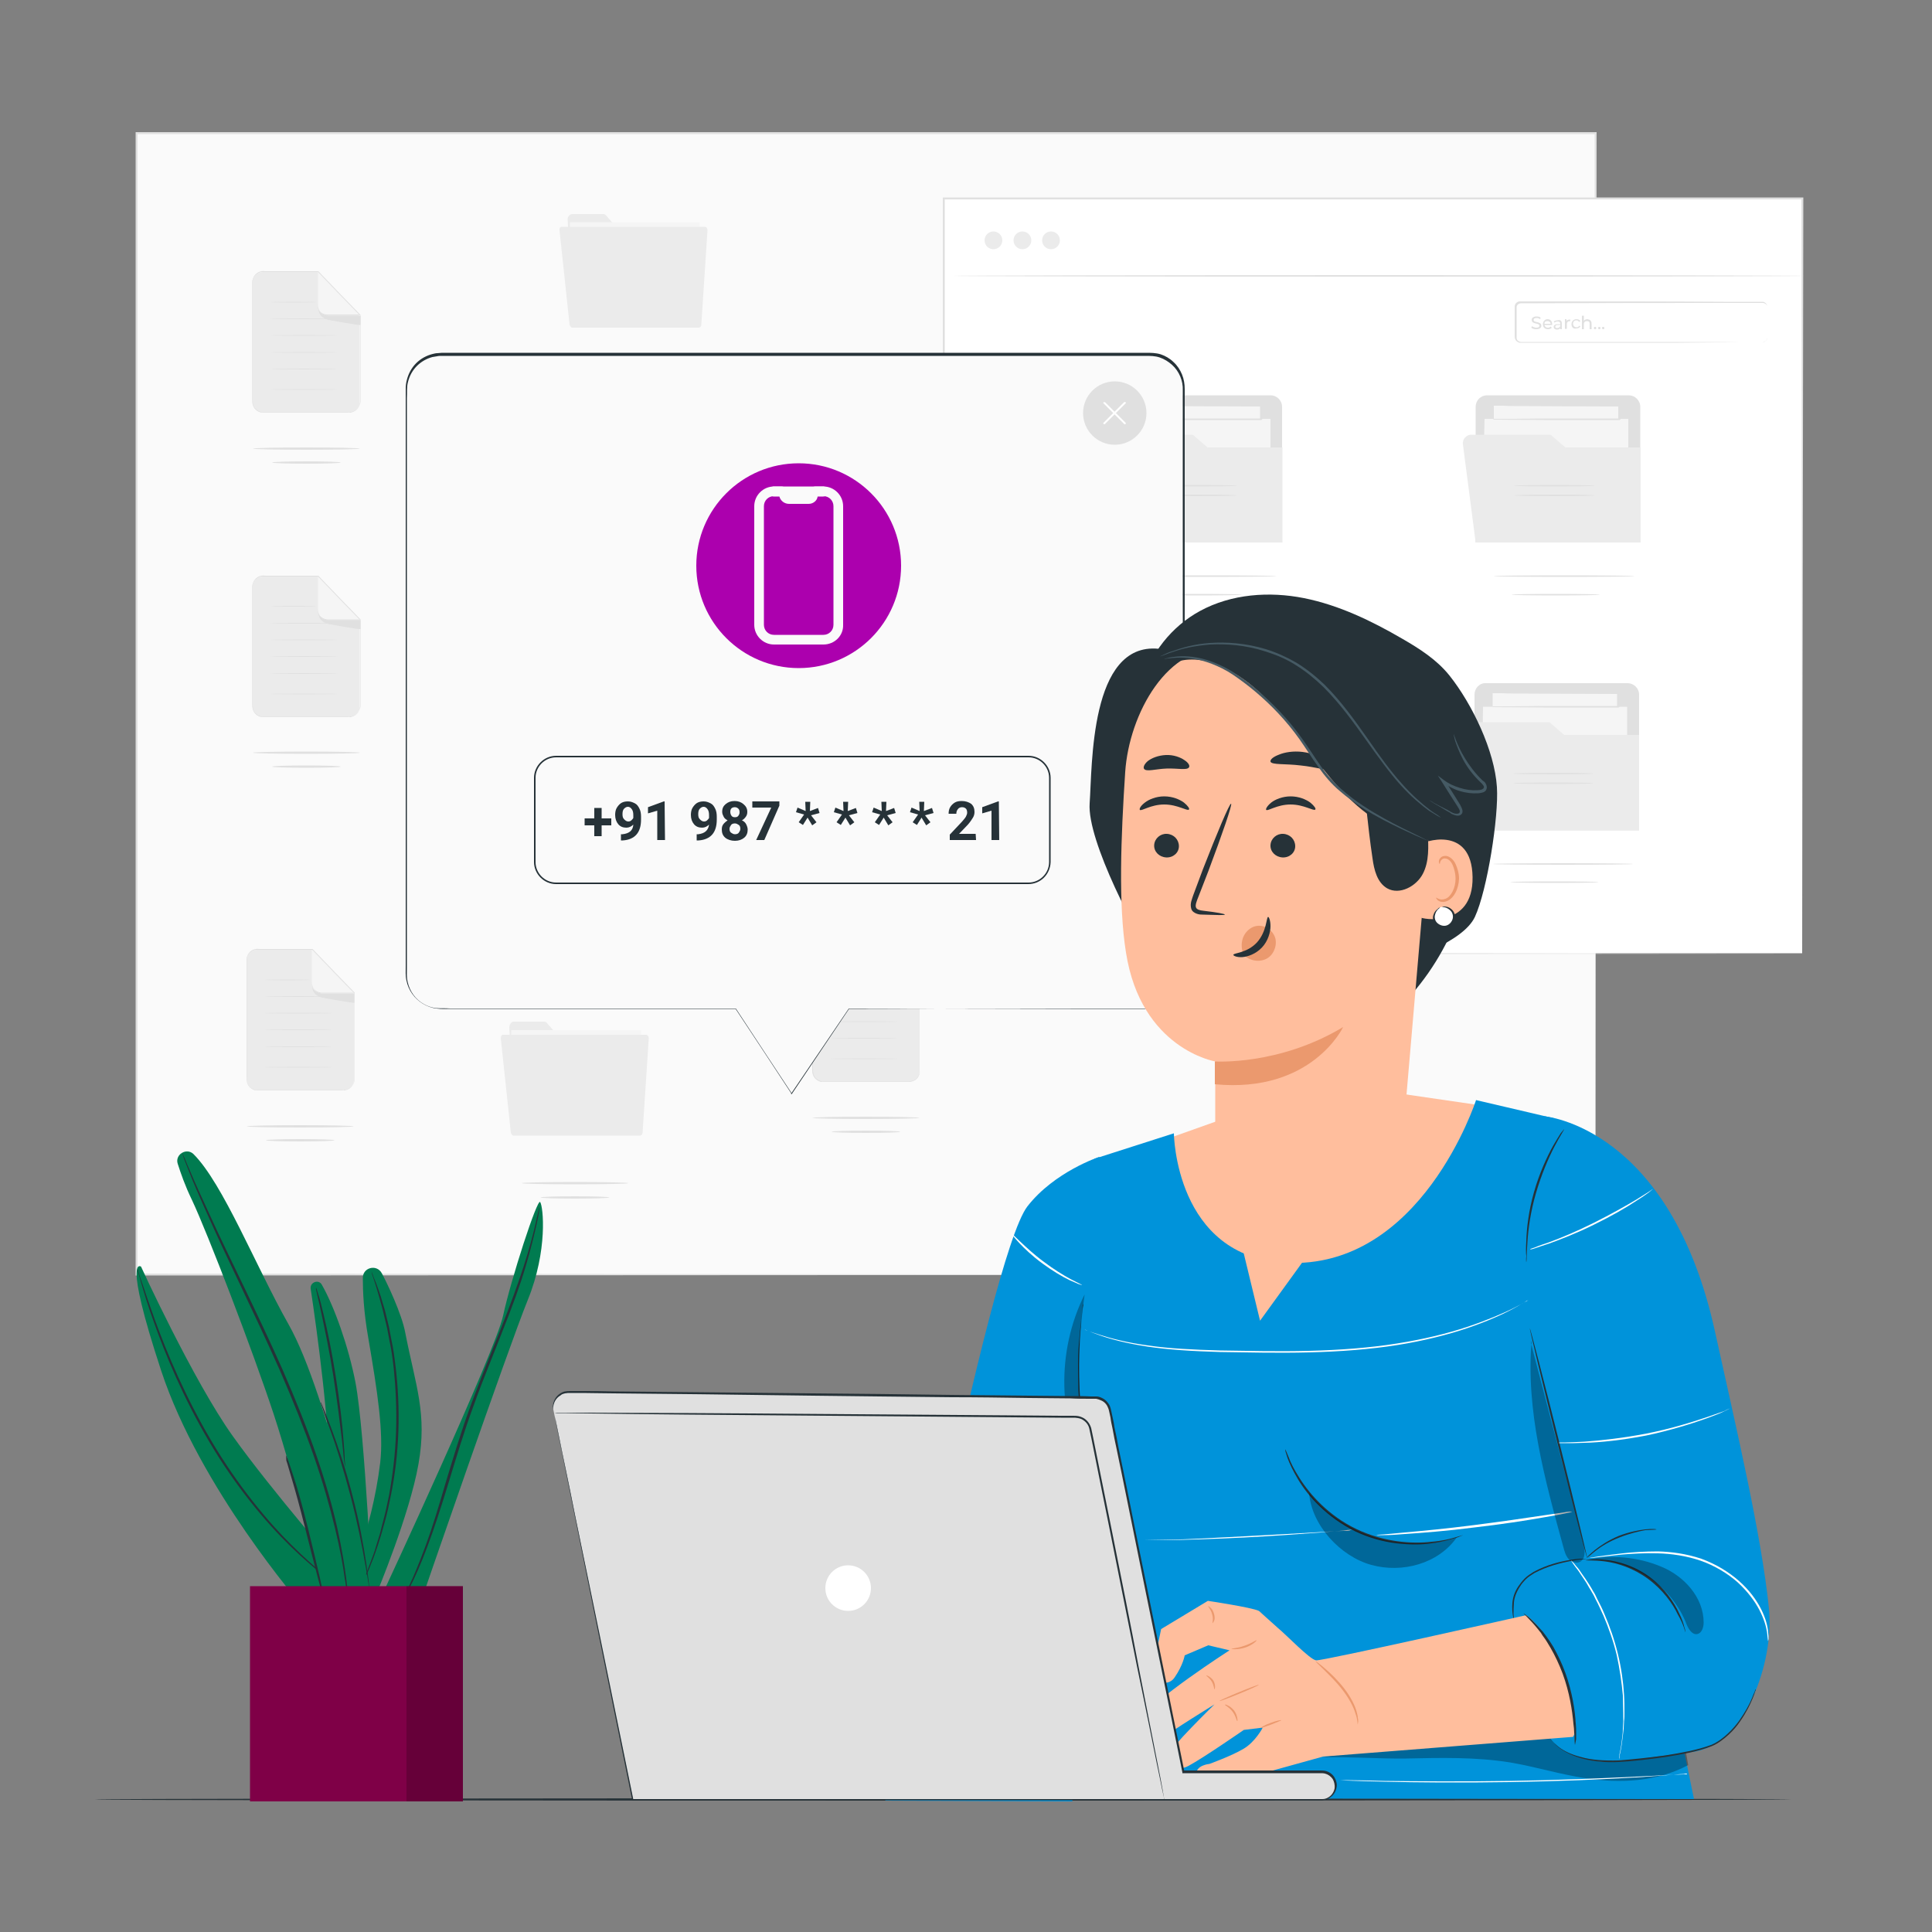 <?xml version="1.0" encoding="utf-8"?>
<!-- Generator: Adobe Illustrator 23.0.0, SVG Export Plug-In . SVG Version: 6.00 Build 0)  -->
<svg version="1.1" id="Layer_1" xmlns="http://www.w3.org/2000/svg" xmlns:xlink="http://www.w3.org/1999/xlink" x="0px" y="0px"
	 viewBox="0 0 500 500" style="enable-background:new 0 0 500 500;" xml:space="preserve">
<rect x="0" y="0" width="500" height="500" fill="#808080" stroke="none"/>
<style type="text/css">
	.st0{fill:#FAFAFA;}
	.st1{fill:#E0E0E0;}
	.st2{fill:#EBEBEB;}
	.st3{fill:#F5F5F5;}
	.st4{fill:#FFFFFF;}
	.st5{display:none;}
	.st6{display:inline;}
	.st7{fill:#263238;}
	.st8{fill:#AC00AE;}
	.st9{fill:#007B50;}
	.st10{fill:#7F0047;}
	.st11{opacity:0.2;}
	.st12{fill:#FFBE9D;}
	.st13{fill:#0093DA;}
	.st14{opacity:0.3;}
	.st15{fill:#EB996E;}
	.st16{fill:#455A64;}
</style>
<g id="Background_Complete">
	<g>
		<g>
			<g>
				<rect x="35.3" y="34.5" class="st0" width="377.6" height="295.4"/>
			</g>
			<g>
				<g>
					<path class="st1" d="M412.9,329.9c0-1.8-0.1-117.1-0.2-295.4l0.2,0.2c-107.6,0-237.6,0-377.6,0h0l0.3-0.3
						c0,106.5,0,207.2,0,295.4l-0.2-0.2C259.5,329.8,410.9,329.9,412.9,329.9c-2,0-153.4,0.1-377.6,0.2h-0.2v-0.2
						c0-88.1,0-188.9,0-295.4v-0.3h0.3h0c140,0,270,0,377.6,0h0.2v0.2C413,212.8,412.9,328.1,412.9,329.9z"/>
				</g>
			</g>
		</g>
		<g>
			<g>
				<g>
					<g>
						<g>
							<g>
								<g>
									<g>
										<g>
											<g>
												<g>
													<path class="st2" d="M90.4,106.8H68.1c-1.5,0-2.8-1.3-2.8-2.8V73.2c0-1.5,1.3-2.8,2.8-2.8h14.1l10.9,11.3V104
														C93.2,105.6,91.9,106.8,90.4,106.8z"/>
												</g>
											</g>
										</g>
									</g>
								</g>
							</g>
							<g>
								<g>
									<g>
										<g>
											<g>
												<g>
													<path class="st3" d="M82.3,70.4v8.7c0,1.4,1.2,2.6,2.6,2.6h8.3L82.3,70.4z"/>
												</g>
											</g>
										</g>
									</g>
								</g>
							</g>
							<g>
								<g>
									<g>
										<g>
											<g>
												<g>
													<path class="st1" d="M82.4,79.9c0,0-0.1,2.1,2.3,2.8c0.1,0,0.2,0.1,0.3,0.1c1.1,0.2,8.3,1.5,8.3,1.3c0-0.2,0-2.3,0-2.3
														h-8.3C84.8,81.7,82.8,81.6,82.4,79.9z"/>
												</g>
											</g>
										</g>
									</g>
								</g>
							</g>
						</g>
					</g>
					<g>
						<g>
							<g>
								<g>
									<g>
										<g>
											<g>
												<path class="st1" d="M90.4,106.8c0,0,0.2,0,0.5-0.1c0.3-0.1,0.8-0.2,1.3-0.6c0.5-0.4,0.9-1.1,1-2c0-0.9,0-1.9,0-3.1
													c0-4.7,0-11.3,0-19.4l0,0.1c-3.3-3.4-7-7.2-10.9-11.3l0.1,0c-2.6,0-5.3,0-8.2,0c-1.4,0-2.8,0-4.3,0c-0.4,0-0.7,0-1.1,0
													c-0.4,0-0.7,0-1.1,0c-0.7,0.1-1.3,0.5-1.8,1.1c-0.3,0.4-0.5,0.9-0.5,1.4c0,0.5,0,1,0,1.5c0,1,0,2,0,3c0,2,0,3.9,0,5.9
													c0,3.8,0,7.6,0,11.1c0,1.8,0,3.5,0,5.2c0,0.8,0,1.7,0,2.5c0,0.4,0,0.8,0,1.2c0,0.4,0,0.8,0.1,1.2
													c0.1,0.8,0.6,1.4,1.3,1.8c0.3,0.2,0.7,0.3,1,0.4c0.4,0,0.7,0,1.1,0c1.5,0,2.9,0,4.2,0c5.3,0,9.7,0,12.7,0
													c1.5,0,2.7,0,3.4,0c0.4,0,0.7,0,0.9,0C90.3,106.8,90.4,106.8,90.4,106.8s-0.1,0-0.3,0s-0.5,0-0.9,0c-0.8,0-1.9,0-3.4,0
													c-3,0-7.3,0-12.7,0c-1.3,0-2.7,0-4.2,0c-0.4,0-0.7,0-1.1,0c-0.4-0.1-0.8-0.2-1.1-0.4c-0.7-0.4-1.2-1.1-1.3-1.9
													c-0.1-0.4-0.1-0.8-0.1-1.2c0-0.4,0-0.8,0-1.2c0-0.8,0-1.6,0-2.5c0-1.7,0-3.4,0-5.2c0-3.5,0-7.3,0-11.1
													c0-1.9,0-3.9,0-5.9c0-1,0-2,0-3c0-0.5,0-1,0-1.5c0-0.5,0.2-1,0.5-1.5c0.4-0.6,1.1-1.1,1.9-1.2c0.4-0.1,0.7,0,1.1,0
													s0.7,0,1.1,0c1.4,0,2.9,0,4.3,0c2.8,0,5.5,0,8.2,0h0l0,0c3.9,4.1,7.6,7.9,10.9,11.3l0,0v0c0,8.1,0,14.7,0,19.4
													c0,1.2,0,2.2,0,3.1c-0.1,0.9-0.6,1.6-1,2c-0.5,0.4-1,0.5-1.3,0.6c-0.2,0-0.3,0-0.4,0C90.4,106.8,90.4,106.8,90.4,106.8z
													"/>
											</g>
										</g>
									</g>
								</g>
							</g>
						</g>
					</g>
					<g>
						<g>
							<g>
								<g>
									<g>
										<g>
											<g>
												<path class="st1" d="M93.2,81.7c0,0-0.1,0-0.2,0c-0.2,0-0.4,0-0.6,0c-0.6,0-1.3,0-2.3,0c-1,0-2.1,0-3.3,0
													c-0.6,0-1.3,0-2,0c-0.7,0-1.4-0.3-1.9-0.9c-0.3-0.3-0.4-0.6-0.6-1c-0.1-0.3-0.1-0.7-0.1-1.1c0-0.7,0-1.3,0-2
													c0-1.3,0-2.4,0-3.3c0-0.9,0-1.7,0-2.3c0-0.3,0-0.4,0-0.6c0-0.1,0-0.2,0-0.2c0,0,0,0.1,0,0.2c0,0.2,0,0.4,0,0.6
													c0,0.6,0,1.3,0,2.3c0,1,0,2.1,0,3.3c0,0.6,0,1.3,0,2c0,0.7,0.2,1.4,0.6,1.9c0.5,0.5,1.1,0.8,1.8,0.8c0.7,0,1.3,0,2,0
													c1.3,0,2.4,0,3.3,0c0.9,0,1.7,0,2.3,0c0.3,0,0.4,0,0.6,0C93.1,81.7,93.2,81.7,93.2,81.7z"/>
											</g>
										</g>
									</g>
								</g>
							</g>
						</g>
					</g>
				</g>
				<g>
					<g>
						<g>
							<ellipse class="st1" cx="76" cy="78.2" rx="5.9" ry="0.1"/>
						</g>
					</g>
				</g>
				<g>
					<g>
						<g>
							<ellipse class="st1" cx="78.7" cy="82.5" rx="8.7" ry="0.1"/>
						</g>
					</g>
				</g>
				<g>
					<g>
						<g>
							<ellipse class="st1" cx="78.7" cy="86.8" rx="8.7" ry="0.1"/>
						</g>
					</g>
				</g>
				<g>
					<g>
						<g>
							<ellipse class="st1" cx="78.7" cy="91.2" rx="8.7" ry="0.1"/>
						</g>
					</g>
				</g>
				<g>
					<g>
						<g>
							<ellipse class="st1" cx="78.7" cy="95.5" rx="8.7" ry="0.1"/>
						</g>
					</g>
				</g>
				<g>
					<g>
						<g>
							<ellipse class="st1" cx="78.7" cy="100.8" rx="8.7" ry="0.1"/>
						</g>
					</g>
				</g>
			</g>
			<g>
				<g>
					<ellipse class="st1" cx="79.3" cy="116.1" rx="13.8" ry="0.3"/>
				</g>
			</g>
			<g>
				<g>
					<ellipse class="st1" cx="79.3" cy="119.7" rx="8.9" ry="0.3"/>
				</g>
			</g>
		</g>
		<g>
			<g>
				<g>
					<g>
						<g>
							<g>
								<g>
									<g>
										<g>
											<g>
												<g>
													<path class="st2" d="M90.4,185.6H68.1c-1.5,0-2.8-1.3-2.8-2.8V152c0-1.5,1.3-2.8,2.8-2.8h14.1l10.9,11.3v22.3
														C93.2,184.3,91.9,185.6,90.4,185.6z"/>
												</g>
											</g>
										</g>
									</g>
								</g>
							</g>
							<g>
								<g>
									<g>
										<g>
											<g>
												<g>
													<path class="st3" d="M82.3,149.2v8.7c0,1.4,1.2,2.6,2.6,2.6h8.3L82.3,149.2z"/>
												</g>
											</g>
										</g>
									</g>
								</g>
							</g>
							<g>
								<g>
									<g>
										<g>
											<g>
												<g>
													<path class="st1" d="M82.4,158.6c0,0-0.1,2.1,2.3,2.8c0.1,0,0.2,0.1,0.3,0.1c1.1,0.2,8.3,1.5,8.3,1.3
														c0-0.2,0-2.3,0-2.3h-8.3C84.8,160.5,82.8,160.4,82.4,158.6z"/>
												</g>
											</g>
										</g>
									</g>
								</g>
							</g>
						</g>
					</g>
					<g>
						<g>
							<g>
								<g>
									<g>
										<g>
											<g>
												<path class="st1" d="M90.4,185.6c0,0,0.2,0,0.5-0.1c0.3-0.1,0.8-0.2,1.3-0.6c0.5-0.4,0.9-1.1,1-2c0-0.9,0-1.9,0-3.1
													c0-4.7,0-11.3,0-19.4l0,0.1c-3.3-3.4-7-7.2-10.9-11.3l0.1,0c-2.6,0-5.3,0-8.2,0c-1.4,0-2.8,0-4.3,0c-0.4,0-0.7,0-1.1,0
													s-0.7,0-1.1,0c-0.7,0.1-1.3,0.5-1.8,1.1c-0.3,0.4-0.5,0.9-0.5,1.4c0,0.5,0,1,0,1.5c0,1,0,2,0,3c0,2,0,3.9,0,5.9
													c0,3.9,0,7.6,0,11.1c0,1.8,0,3.5,0,5.2c0,0.8,0,1.7,0,2.5c0,0.4,0,0.8,0,1.2c0,0.4,0,0.8,0.1,1.2
													c0.1,0.8,0.6,1.4,1.3,1.8c0.3,0.2,0.7,0.3,1,0.4c0.4,0,0.7,0,1.1,0c1.5,0,2.9,0,4.2,0c5.3,0,9.7,0,12.7,0
													c1.5,0,2.7,0,3.4,0c0.4,0,0.7,0,0.9,0C90.3,185.6,90.4,185.6,90.4,185.6s-0.1,0-0.3,0s-0.5,0-0.9,0c-0.8,0-1.9,0-3.4,0
													c-3,0-7.3,0-12.7,0c-1.3,0-2.7,0-4.2,0c-0.4,0-0.7,0-1.1,0c-0.4-0.1-0.8-0.2-1.1-0.4c-0.7-0.4-1.2-1.1-1.3-1.9
													c-0.1-0.4-0.1-0.8-0.1-1.2c0-0.4,0-0.8,0-1.2c0-0.8,0-1.6,0-2.5c0-1.7,0-3.4,0-5.2c0-3.5,0-7.3,0-11.1
													c0-1.9,0-3.9,0-5.9c0-1,0-2,0-3c0-0.5,0-1,0-1.5c0-0.5,0.2-1,0.5-1.5c0.4-0.6,1.1-1.1,1.9-1.2c0.4-0.1,0.7,0,1.1,0
													s0.7,0,1.1,0c1.4,0,2.9,0,4.3,0c2.8,0,5.5,0,8.2,0h0l0,0c3.9,4.1,7.6,7.9,10.9,11.3l0,0v0c0,8.1,0,14.7,0,19.4
													c0,1.2,0,2.2,0,3.1c-0.1,0.9-0.6,1.6-1,2c-0.5,0.4-1,0.5-1.3,0.6c-0.2,0-0.3,0-0.4,0C90.4,185.6,90.4,185.6,90.4,185.6z
													"/>
											</g>
										</g>
									</g>
								</g>
							</g>
						</g>
					</g>
					<g>
						<g>
							<g>
								<g>
									<g>
										<g>
											<g>
												<path class="st1" d="M93.2,160.5c0,0-0.1,0-0.2,0c-0.2,0-0.4,0-0.6,0c-0.6,0-1.3,0-2.3,0c-1,0-2.1,0-3.3,0
													c-0.6,0-1.3,0-2,0c-0.7,0-1.4-0.3-1.9-0.9c-0.3-0.3-0.4-0.6-0.6-1c-0.1-0.4-0.1-0.7-0.1-1.1c0-0.7,0-1.4,0-2
													c0-1.3,0-2.4,0-3.4c0-0.9,0-1.7,0-2.3c0-0.3,0-0.4,0-0.6c0-0.1,0-0.2,0-0.2c0,0,0,0.1,0,0.2c0,0.2,0,0.4,0,0.6
													c0,0.6,0,1.3,0,2.3c0,1,0,2.1,0,3.4c0,0.6,0,1.3,0,2c0,0.7,0.2,1.4,0.6,1.9c0.5,0.5,1.1,0.8,1.8,0.9c0.7,0,1.3,0,2,0
													c1.3,0,2.4,0,3.3,0c0.9,0,1.7,0,2.3,0c0.3,0,0.4,0,0.6,0C93.1,160.4,93.2,160.5,93.2,160.5z"/>
											</g>
										</g>
									</g>
								</g>
							</g>
						</g>
					</g>
				</g>
				<g>
					<g>
						<g>
							<ellipse class="st1" cx="76" cy="156.9" rx="5.9" ry="0.1"/>
						</g>
					</g>
				</g>
				<g>
					<g>
						<g>
							<ellipse class="st1" cx="78.7" cy="161.3" rx="8.7" ry="0.1"/>
						</g>
					</g>
				</g>
				<g>
					<g>
						<g>
							<ellipse class="st1" cx="78.7" cy="165.6" rx="8.7" ry="0.1"/>
						</g>
					</g>
				</g>
				<g>
					<g>
						<g>
							<ellipse class="st1" cx="78.7" cy="169.9" rx="8.7" ry="0.1"/>
						</g>
					</g>
				</g>
				<g>
					<g>
						<g>
							<ellipse class="st1" cx="78.7" cy="174.3" rx="8.7" ry="0.1"/>
						</g>
					</g>
				</g>
				<g>
					<g>
						<g>
							<ellipse class="st1" cx="78.7" cy="179.6" rx="8.7" ry="0.1"/>
						</g>
					</g>
				</g>
			</g>
			<g>
				<g>
					<ellipse class="st1" cx="79.3" cy="194.8" rx="13.8" ry="0.3"/>
				</g>
			</g>
			<g>
				<g>
					<ellipse class="st1" cx="79.3" cy="198.4" rx="8.9" ry="0.3"/>
				</g>
			</g>
		</g>
		<g>
			<g>
				<g>
					<g>
						<g>
							<g>
								<g>
									<g>
										<g>
											<g>
												<g>
													<path class="st2" d="M88.9,282.2H66.6c-1.5,0-2.8-1.3-2.8-2.8v-30.8c0-1.5,1.3-2.8,2.8-2.8h14.1l10.9,11.3v22.3
														C91.7,281,90.4,282.2,88.9,282.2z"/>
												</g>
											</g>
										</g>
									</g>
								</g>
							</g>
							<g>
								<g>
									<g>
										<g>
											<g>
												<g>
													<path class="st3" d="M80.7,245.8v8.7c0,1.4,1.2,2.6,2.6,2.6h8.3L80.7,245.8z"/>
												</g>
											</g>
										</g>
									</g>
								</g>
							</g>
							<g>
								<g>
									<g>
										<g>
											<g>
												<g>
													<path class="st1" d="M80.8,255.3c0,0-0.1,2.1,2.3,2.8c0.1,0,0.2,0,0.3,0.1c1.1,0.2,8.3,1.5,8.3,1.3c0-0.2,0-2.3,0-2.3
														h-8.3C83.3,257.1,81.2,257,80.8,255.3z"/>
												</g>
											</g>
										</g>
									</g>
								</g>
							</g>
						</g>
					</g>
					<g>
						<g>
							<g>
								<g>
									<g>
										<g>
											<g>
												<path class="st1" d="M88.9,282.2c0,0,0.2,0,0.5-0.1c0.3-0.1,0.8-0.2,1.3-0.6c0.5-0.4,0.9-1.1,1-2c0-0.9,0-1.9,0-3.1
													c0-4.7,0-11.3,0-19.4l0,0.1c-3.3-3.4-7-7.2-10.9-11.3l0.1,0c-2.6,0-5.3,0-8.2,0c-1.4,0-2.8,0-4.3,0c-0.4,0-0.7,0-1.1,0
													c-0.4,0-0.7,0-1.1,0c-0.7,0.1-1.3,0.5-1.8,1.1c-0.3,0.4-0.5,0.9-0.5,1.4c0,0.5,0,1,0,1.5c0,1,0,2,0,3c0,2,0,4,0,5.9
													c0,3.9,0,7.6,0,11.1c0,1.8,0,3.5,0,5.2c0,0.8,0,1.7,0,2.5c0,0.4,0,0.8,0,1.2c0,0.4,0,0.8,0,1.2c0.2,0.8,0.6,1.4,1.3,1.8
													c0.3,0.2,0.7,0.3,1,0.4c0.4,0,0.7,0,1.1,0c1.5,0,2.9,0,4.2,0c5.3,0,9.7,0,12.7,0c1.5,0,2.7,0,3.4,0c0.4,0,0.7,0,0.9,0
													C88.8,282.2,88.9,282.2,88.9,282.2s-0.1,0-0.3,0s-0.5,0-0.9,0c-0.8,0-1.9,0-3.4,0c-3,0-7.3,0-12.7,0c-1.3,0-2.7,0-4.2,0
													c-0.4,0-0.7,0-1.1,0c-0.4,0-0.8-0.2-1.1-0.4c-0.7-0.4-1.2-1.1-1.3-1.9c-0.1-0.4,0-0.8-0.1-1.2c0-0.4,0-0.8,0-1.2
													c0-0.8,0-1.6,0-2.5c0-1.7,0-3.4,0-5.2c0-3.5,0-7.3,0-11.1c0-1.9,0-3.9,0-5.9c0-1,0-2,0-3c0-0.5,0-1,0-1.5
													c0-0.5,0.2-1,0.5-1.5c0.4-0.6,1.1-1.1,1.9-1.2c0.4-0.1,0.7,0,1.1,0s0.7,0,1.1,0c1.4,0,2.9,0,4.3,0c2.8,0,5.5,0,8.2,0h0
													l0,0c3.9,4.1,7.6,7.9,10.9,11.3l0,0v0c0,8.1,0,14.7,0,19.4c0,1.2,0,2.2,0,3.1c-0.1,0.9-0.6,1.6-1,2
													c-0.5,0.4-1,0.5-1.3,0.6c-0.2,0-0.3,0-0.4,0C88.9,282.2,88.9,282.2,88.9,282.2z"/>
											</g>
										</g>
									</g>
								</g>
							</g>
						</g>
					</g>
					<g>
						<g>
							<g>
								<g>
									<g>
										<g>
											<g>
												<path class="st1" d="M91.7,257.1c0,0-0.1,0-0.2,0c-0.2,0-0.4,0-0.6,0c-0.6,0-1.3,0-2.3,0c-1,0-2.1,0-3.3,0
													c-0.6,0-1.3,0-2,0c-0.7,0-1.4-0.3-1.9-0.9c-0.3-0.3-0.4-0.6-0.6-1c-0.1-0.4-0.1-0.7-0.1-1.1c0-0.7,0-1.4,0-2
													c0-1.3,0-2.4,0-3.4c0-0.9,0-1.7,0-2.3c0-0.3,0-0.4,0-0.6c0-0.1,0-0.2,0-0.2s0,0.1,0,0.2c0,0.2,0,0.4,0,0.6
													c0,0.6,0,1.3,0,2.3c0,1,0,2.1,0,3.4c0,0.6,0,1.3,0,2c0,0.7,0.2,1.4,0.6,1.9c0.5,0.5,1.1,0.8,1.8,0.9c0.7,0,1.3,0,2,0
													c1.3,0,2.4,0,3.3,0c0.9,0,1.7,0,2.3,0c0.3,0,0.4,0,0.6,0C91.6,257.1,91.7,257.1,91.7,257.1z"/>
											</g>
										</g>
									</g>
								</g>
							</g>
						</g>
					</g>
				</g>
				<g>
					<g>
						<g>
							<ellipse class="st1" cx="74.4" cy="253.6" rx="5.9" ry="0.1"/>
						</g>
					</g>
				</g>
				<g>
					<g>
						<g>
							<ellipse class="st1" cx="77.2" cy="257.9" rx="8.7" ry="0.1"/>
						</g>
					</g>
				</g>
				<g>
					<g>
						<g>
							<ellipse class="st1" cx="77.2" cy="262.2" rx="8.7" ry="0.1"/>
						</g>
					</g>
				</g>
				<g>
					<g>
						<g>
							<ellipse class="st1" cx="77.2" cy="266.5" rx="8.7" ry="0.1"/>
						</g>
					</g>
				</g>
				<g>
					<g>
						<g>
							<ellipse class="st1" cx="77.2" cy="270.9" rx="8.7" ry="0.1"/>
						</g>
					</g>
				</g>
				<g>
					<g>
						<g>
							<ellipse class="st1" cx="77.2" cy="276.2" rx="8.7" ry="0.1"/>
						</g>
					</g>
				</g>
			</g>
			<g>
				<g>
					<ellipse class="st1" cx="77.7" cy="291.5" rx="13.8" ry="0.3"/>
				</g>
			</g>
			<g>
				<g>
					<ellipse class="st1" cx="77.7" cy="295.1" rx="8.9" ry="0.3"/>
				</g>
			</g>
		</g>
		<g>
			<g>
				<g>
					<g>
						<g>
							<g>
								<g>
									<g>
										<g>
											<g>
												<g>
													<path class="st2" d="M235.3,280H213c-1.5,0-2.8-1.3-2.8-2.8v-30.8c0-1.5,1.3-2.8,2.8-2.8h14.1l10.9,11.3v22.3
														C238.1,278.8,236.8,280,235.3,280z"/>
												</g>
											</g>
										</g>
									</g>
								</g>
							</g>
							<g>
								<g>
									<g>
										<g>
											<g>
												<g>
													<path class="st3" d="M227.1,243.6v8.7c0,1.4,1.2,2.6,2.6,2.6h8.3L227.1,243.6z"/>
												</g>
											</g>
										</g>
									</g>
								</g>
							</g>
							<g>
								<g>
									<g>
										<g>
											<g>
												<g>
													<path class="st1" d="M227.3,253.1c0,0-0.1,2.1,2.3,2.8c0.1,0,0.2,0.1,0.3,0.1c1.1,0.2,8.3,1.5,8.3,1.3
														c0-0.2,0-2.3,0-2.3h-8.3C229.7,254.9,227.6,254.8,227.3,253.1z"/>
												</g>
											</g>
										</g>
									</g>
								</g>
							</g>
						</g>
					</g>
					<g>
						<g>
							<g>
								<g>
									<g>
										<g>
											<g>
												<path class="st1" d="M235.3,280c0,0,0.2,0,0.5-0.1s0.8-0.2,1.3-0.6c0.5-0.4,0.9-1.1,1-2c0-0.9,0-1.9,0-3.1
													c0-4.7,0-11.3,0-19.4l0,0.1c-3.3-3.4-7-7.2-10.9-11.3l0.1,0c-2.6,0-5.3,0-8.1,0c-1.4,0-2.8,0-4.3,0c-0.4,0-0.7,0-1.1,0
													c-0.4,0-0.7,0-1.1,0c-0.7,0.1-1.3,0.5-1.8,1.1c-0.3,0.4-0.5,0.9-0.5,1.4c0,0.5,0,1,0,1.5c0,1,0,2,0,3c0,2,0,3.9,0,5.9
													c0,3.9,0,7.6,0,11.1c0,1.8,0,3.5,0,5.2c0,0.8,0,1.7,0,2.5c0,0.4,0,0.8,0,1.2c0,0.4,0,0.8,0.1,1.2
													c0.1,0.8,0.6,1.4,1.3,1.8c0.3,0.2,0.7,0.3,1,0.4c0.4,0,0.7,0,1.1,0c1.5,0,2.9,0,4.2,0c5.4,0,9.7,0,12.7,0
													c1.5,0,2.6,0,3.4,0c0.4,0,0.7,0,0.9,0C235.2,280,235.3,280,235.3,280s-0.1,0-0.3,0c-0.2,0-0.5,0-0.9,0
													c-0.8,0-1.9,0-3.4,0c-3,0-7.3,0-12.7,0c-1.3,0-2.7,0-4.2,0c-0.4,0-0.7,0-1.1,0c-0.4,0-0.8-0.2-1.1-0.4
													c-0.7-0.4-1.2-1.1-1.3-1.9c-0.1-0.4-0.1-0.8-0.1-1.2c0-0.4,0-0.8,0-1.2c0-0.8,0-1.6,0-2.5c0-1.7,0-3.4,0-5.2
													c0-3.5,0-7.3,0-11.1c0-1.9,0-3.9,0-5.9c0-1,0-2,0-3c0-0.5,0-1,0-1.5c0-0.5,0.2-1,0.5-1.5c0.4-0.6,1.1-1.1,1.9-1.2
													c0.4-0.1,0.7,0,1.1,0s0.7,0,1.1,0c1.4,0,2.9,0,4.3,0c2.8,0,5.5,0,8.1,0h0l0,0c3.9,4.1,7.6,7.9,10.9,11.3l0,0v0
													c0,8.1,0,14.7,0,19.4c0,1.2,0,2.2,0,3.1c-0.1,0.9-0.6,1.6-1,2c-0.5,0.4-1,0.5-1.3,0.6c-0.2,0-0.3,0-0.4,0
													C235.3,280,235.3,280,235.3,280z"/>
											</g>
										</g>
									</g>
								</g>
							</g>
						</g>
					</g>
					<g>
						<g>
							<g>
								<g>
									<g>
										<g>
											<g>
												<path class="st1" d="M238.1,254.9c0,0-0.1,0-0.2,0c-0.2,0-0.4,0-0.6,0c-0.6,0-1.3,0-2.3,0c-1,0-2.1,0-3.4,0
													c-0.6,0-1.3,0-2,0c-0.7,0-1.4-0.3-1.9-0.9c-0.3-0.3-0.4-0.6-0.6-1c-0.1-0.4-0.1-0.7-0.1-1.1c0-0.7,0-1.4,0-2
													c0-1.3,0-2.4,0-3.4c0-0.9,0-1.7,0-2.3c0-0.3,0-0.4,0-0.6c0-0.1,0-0.2,0-0.2s0,0.1,0,0.2c0,0.2,0,0.4,0,0.6
													c0,0.6,0,1.3,0,2.3c0,1,0,2.1,0,3.4c0,0.6,0,1.3,0,2c0,0.7,0.1,1.4,0.6,1.9c0.5,0.5,1.1,0.8,1.8,0.9c0.7,0,1.4,0,2,0
													c1.3,0,2.4,0,3.4,0c0.9,0,1.7,0,2.3,0c0.3,0,0.4,0,0.6,0C238,254.9,238.1,254.9,238.1,254.9z"/>
											</g>
										</g>
									</g>
								</g>
							</g>
						</g>
					</g>
				</g>
				<g>
					<g>
						<g>
							<ellipse class="st1" cx="220.9" cy="251.4" rx="5.9" ry="0.1"/>
						</g>
					</g>
				</g>
				<g>
					<g>
						<g>
							<ellipse class="st1" cx="223.6" cy="255.7" rx="8.7" ry="0.1"/>
						</g>
					</g>
				</g>
				<g>
					<g>
						<g>
							<ellipse class="st1" cx="223.6" cy="260" rx="8.7" ry="0.1"/>
						</g>
					</g>
				</g>
				<g>
					<g>
						<g>
							<ellipse class="st1" cx="223.6" cy="264.4" rx="8.7" ry="0.1"/>
						</g>
					</g>
				</g>
				<g>
					<g>
						<g>
							<ellipse class="st1" cx="223.6" cy="268.7" rx="8.7" ry="0.1"/>
						</g>
					</g>
				</g>
				<g>
					<g>
						<g>
							<ellipse class="st1" cx="223.6" cy="274" rx="8.7" ry="0.1"/>
						</g>
					</g>
				</g>
			</g>
			<g>
				<g>
					<ellipse class="st1" cx="224.1" cy="289.3" rx="13.8" ry="0.3"/>
				</g>
			</g>
			<g>
				<g>
					<ellipse class="st1" cx="224.1" cy="292.9" rx="8.9" ry="0.3"/>
				</g>
			</g>
		</g>
		<g>
			<g>
				<g>
					<g>
						<path class="st2" d="M146.9,56.8l1.1,19.9c0,0.7,0.5,1.3,1.1,1.3h30.7c0.6,0,1.1-0.6,1.1-1.3V61.2c0-0.8-0.5-1.3-1.2-1.3
							L161,60c-0.3,0-0.6-0.1-0.8-0.4l-3.3-3.8c-0.2-0.3-0.5-0.4-0.8-0.4h-8C147.4,55.4,146.9,56.1,146.9,56.8z"/>
					</g>
				</g>
				<g>
					<g>
						<rect x="147.5" y="57.5" class="st3" width="33.6" height="23.4"/>
					</g>
				</g>
				<g>
					<g>
						<path class="st2" d="M144.8,59.6l2.6,24.4c0.1,0.4,0.4,0.8,0.7,0.8h32.7c0.4,0,0.7-0.3,0.7-0.8l1.6-24.4
							c0-0.5-0.3-0.9-0.7-0.9h-36.9C145.1,58.6,144.7,59,144.8,59.6z"/>
					</g>
				</g>
			</g>
			<g>
				<g>
					<ellipse class="st1" cx="164" cy="97.1" rx="13.8" ry="0.3"/>
				</g>
			</g>
			<g>
				<g>
					<ellipse class="st1" cx="164" cy="100.7" rx="8.9" ry="0.3"/>
				</g>
			</g>
		</g>
		<g>
			<g>
				<g>
					<g>
						<path class="st2" d="M148,150.5l1.1,19.9c0,0.7,0.5,1.3,1.1,1.3H181c0.6,0,1.1-0.6,1.1-1.4v-15.5c0-0.8-0.5-1.4-1.2-1.4
							l-18.9,0.1c-0.3,0-0.6-0.1-0.8-0.4l-3.3-3.8c-0.2-0.3-0.5-0.4-0.8-0.4h-8C148.5,149.1,148,149.7,148,150.5z"/>
					</g>
				</g>
				<g>
					<g>
						<rect x="148.5" y="151.1" class="st3" width="33.6" height="23.4"/>
					</g>
				</g>
				<g>
					<g>
						<path class="st2" d="M145.9,153.2l2.6,24.4c0.1,0.4,0.4,0.8,0.7,0.8h32.7c0.4,0,0.7-0.4,0.7-0.8l1.6-24.4
							c0-0.5-0.3-0.9-0.7-0.9h-36.9C146.2,152.2,145.8,152.7,145.9,153.2z"/>
					</g>
				</g>
			</g>
			<g>
				<g>
					<ellipse class="st1" cx="165.1" cy="190.8" rx="13.8" ry="0.3"/>
				</g>
			</g>
			<g>
				<g>
					<ellipse class="st1" cx="165.1" cy="194.4" rx="8.9" ry="0.3"/>
				</g>
			</g>
		</g>
		<g>
			<g>
				<g>
					<g>
						<path class="st2" d="M131.8,265.9l1.1,19.9c0,0.7,0.5,1.3,1.1,1.3h30.7c0.6,0,1.1-0.6,1.1-1.3v-15.5c0-0.8-0.5-1.4-1.2-1.4
							l-18.9,0.1c-0.3,0-0.6-0.1-0.8-0.4l-3.3-3.8c-0.2-0.3-0.5-0.4-0.8-0.4h-8C132.3,264.5,131.8,265.2,131.8,265.9z"/>
					</g>
				</g>
				<g>
					<g>
						<rect x="132.3" y="266.6" class="st3" width="33.6" height="23.4"/>
					</g>
				</g>
				<g>
					<g>
						<path class="st2" d="M129.6,268.7l2.6,24.4c0.1,0.4,0.4,0.8,0.7,0.8h32.7c0.4,0,0.7-0.4,0.7-0.8l1.6-24.4
							c0-0.5-0.3-0.9-0.7-0.9h-36.9C129.9,267.7,129.6,268.1,129.6,268.7z"/>
					</g>
				</g>
			</g>
			<g>
				<g>
					<ellipse class="st1" cx="148.8" cy="306.2" rx="13.8" ry="0.3"/>
				</g>
			</g>
			<g>
				<g>
					<ellipse class="st1" cx="148.8" cy="309.9" rx="8.9" ry="0.3"/>
				</g>
			</g>
		</g>
		<g>
			<g>
				<g>
					<g>
						<rect x="244.2" y="51.3" class="st4" width="222.2" height="195.4"/>
					</g>
					<g>
						<g>
							<path class="st1" d="M466.4,246.8c0-1.9-0.1-77.8-0.2-195.4l0.2,0.2c-63.9,0-140.3,0-222.2,0h0l0.3-0.3c0,71,0,137.9,0,195.4
								l-0.2-0.2C376.8,246.7,464.4,246.8,466.4,246.8c-2,0-89.6,0.1-222.2,0.2H244v-0.2c0-57.5,0-124.4,0-195.4v-0.3h0.3h0
								c81.9,0,158.3,0,222.2,0h0.2v0.2C466.5,168.9,466.4,244.9,466.4,246.8z"/>
						</g>
					</g>
				</g>
			</g>
			<g>
				<g>
					<g>
						<path class="st1" d="M467.1,71.4c0,0.1-49.3,0.2-110.2,0.2c-60.9,0-110.2-0.1-110.2-0.2s49.3-0.2,110.2-0.2
							C417.7,71.2,467.1,71.3,467.1,71.4z"/>
					</g>
				</g>
			</g>
			<g>
				<g>
					<g>
						<circle class="st2" cx="257.1" cy="62.2" r="2.3"/>
					</g>
				</g>
				<g>
					<g>
						<circle class="st2" cx="264.6" cy="62.2" r="2.3"/>
					</g>
				</g>
				<g>
					<g>
						<circle class="st2" cx="272" cy="62.2" r="2.3"/>
					</g>
				</g>
			</g>
			<g>
				<g>
					<g>
						<g>
							<path class="st1" d="M456.1,88.6c0,0,0.1,0,0.4-0.1c0.2-0.1,0.6-0.3,0.8-0.7c0.1-0.2,0.1-0.5,0.1-0.8c0-0.3,0-0.6,0-1
								c0-0.7,0-1.6,0-2.5c0-0.9,0-2,0-3.1c0-0.3,0-0.6,0-0.9c0-0.3-0.1-0.6-0.4-0.8s-0.5-0.3-0.8-0.3c-0.3,0-0.6,0-1,0
								c-2.7,0-5.7,0-9.1,0c-13.5,0-32,0-52.5,0.1c-0.6,0-1.1,0.5-1.1,1c0,0.6,0,1.3,0,1.9c0,1.3,0,2.5,0,3.8c0,0.6,0,1.3,0,1.9
								c0,0.3,0,0.6,0.1,0.8c0.1,0.2,0.4,0.4,0.6,0.5c0.1,0,0.3,0.1,0.4,0.1h0.5h0.9c0.6,0,1.2,0,1.8,0c4.8,0,9.5,0,14,0
								c8.9,0,16.9,0,23.6,0c6.7,0,12.1,0,15.9,0.1c1.9,0,3.3,0,4.3,0c0.5,0,0.9,0,1.1,0C456,88.6,456.1,88.6,456.1,88.6
								s-0.1,0-0.4,0c-0.3,0-0.6,0-1.1,0c-1,0-2.5,0-4.3,0c-3.8,0-9.2,0-15.9,0.1c-6.7,0-14.7,0-23.6,0c-4.5,0-9.1,0-14,0
								c-0.6,0-1.2,0-1.8,0H394h-0.5c-0.2,0-0.4,0-0.5-0.1c-0.3-0.1-0.6-0.3-0.8-0.7c-0.2-0.3-0.2-0.7-0.2-1c0-0.6,0-1.2,0-1.9
								c0-1.3,0-2.5,0-3.8c0-0.6,0-1.3,0-1.9c0-0.7,0.7-1.4,1.5-1.3c20.5,0,39.1,0,52.5,0.1c3.4,0,6.4,0,9.1,0c0.3,0,0.7,0,1,0
								c0.4,0,0.7,0.2,0.9,0.4c0.2,0.2,0.4,0.6,0.4,0.9c0,0.3,0,0.6,0,0.9c0,1.1,0,2.2,0,3.1c0,0.9,0,1.8,0,2.5c0,0.4,0,0.7,0,1
								c0,0.3,0,0.6-0.1,0.8c-0.2,0.5-0.6,0.7-0.8,0.7C456.2,88.7,456.1,88.6,456.1,88.6z"/>
						</g>
					</g>
				</g>
				<g>
					<g>
						<path class="st1" d="M396.3,84.8l0.2-0.4c0.2,0.2,0.7,0.4,1.1,0.4c0.6,0,0.8-0.2,0.8-0.5c0-0.8-2-0.3-2-1.5
							c0-0.5,0.4-0.9,1.3-0.9c0.4,0,0.8,0.1,1,0.3l-0.1,0.4c-0.3-0.2-0.6-0.3-0.9-0.3c-0.6,0-0.8,0.2-0.8,0.5c0,0.8,2,0.3,2,1.5
							c0,0.5-0.4,0.9-1.3,0.9C397,85.2,396.6,85.1,396.3,84.8z"/>
					</g>
					<g>
						<path class="st1" d="M401.7,84.1h-2c0.1,0.4,0.4,0.7,0.9,0.7c0.3,0,0.5-0.1,0.7-0.3l0.3,0.3c-0.2,0.3-0.6,0.4-1,0.4
							c-0.8,0-1.3-0.5-1.3-1.3c0-0.7,0.5-1.3,1.2-1.3s1.2,0.5,1.2,1.3C401.7,84,401.7,84.1,401.7,84.1z M399.7,83.8h1.6
							c0-0.4-0.4-0.7-0.8-0.7C400,83.1,399.7,83.3,399.7,83.8z"/>
					</g>
					<g>
						<path class="st1" d="M404.2,83.7v1.5h-0.4v-0.3c-0.1,0.2-0.4,0.4-0.8,0.4c-0.6,0-0.9-0.3-0.9-0.7c0-0.4,0.3-0.7,1-0.7h0.7
							v-0.1c0-0.4-0.2-0.6-0.7-0.6c-0.3,0-0.6,0.1-0.8,0.3l-0.2-0.3c0.3-0.2,0.6-0.3,1-0.3C403.8,82.7,404.2,83,404.2,83.7z
							 M403.8,84.4v-0.3h-0.7c-0.4,0-0.6,0.2-0.6,0.4c0,0.3,0.2,0.4,0.5,0.4C403.4,84.9,403.6,84.7,403.8,84.4z"/>
					</g>
					<g>
						<path class="st1" d="M406.4,82.7v0.4c0,0-0.1,0-0.1,0c-0.5,0-0.8,0.3-0.8,0.8v1.2H405v-2.5h0.4v0.4
							C405.6,82.8,405.9,82.7,406.4,82.7z"/>
					</g>
					<g>
						<path class="st1" d="M406.7,83.9c0-0.7,0.5-1.3,1.3-1.3c0.5,0,0.8,0.2,1,0.5l-0.3,0.2c-0.2-0.2-0.4-0.4-0.7-0.4
							c-0.5,0-0.9,0.3-0.9,0.9c0,0.5,0.4,0.9,0.9,0.9c0.3,0,0.5-0.1,0.7-0.4l0.3,0.2c-0.2,0.3-0.6,0.5-1,0.5
							C407.2,85.2,406.7,84.7,406.7,83.9z"/>
					</g>
					<g>
						<path class="st1" d="M411.9,83.8v1.4h-0.5v-1.4c0-0.5-0.2-0.7-0.7-0.7c-0.5,0-0.8,0.3-0.8,0.8v1.3h-0.5v-3.5h0.5V83
							c0.2-0.2,0.5-0.4,0.9-0.4C411.5,82.7,411.9,83,411.9,83.8z"/>
					</g>
					<g>
						<path class="st1" d="M412.5,84.9c0-0.2,0.1-0.3,0.3-0.3c0.2,0,0.3,0.1,0.3,0.3s-0.1,0.3-0.3,0.3
							C412.6,85.2,412.5,85.1,412.5,84.9z"/>
					</g>
					<g>
						<path class="st1" d="M413.6,84.9c0-0.2,0.1-0.3,0.3-0.3s0.3,0.1,0.3,0.3s-0.1,0.3-0.3,0.3C413.7,85.2,413.6,85.1,413.6,84.9z"
							/>
					</g>
					<g>
						<path class="st1" d="M414.6,84.9c0-0.2,0.1-0.3,0.3-0.3s0.3,0.1,0.3,0.3s-0.1,0.3-0.3,0.3C414.8,85.2,414.6,85.1,414.6,84.9z"
							/>
					</g>
				</g>
			</g>
			<g>
				<g>
					<g>
						<g>
							<path class="st1" d="M381.9,105.3v35.1h42.6v-35.1c0-1.7-1.4-3-3-3h-36.6C383.2,102.3,381.9,103.6,381.9,105.3z"/>
						</g>
					</g>
					<g>
						<g>
							<g>
								<polyline class="st3" points="383.9,121.3 384.2,108.4 421.4,108.4 421.4,115.8 								"/>
							</g>
						</g>
					</g>
					<g>
						<g>
							<g>
								<rect x="386.6" y="105" class="st3" width="32.6" height="3.5"/>
							</g>
						</g>
						<g>
							<g>
								<g>
									<path class="st1" d="M386.6,105c0,0,0,0,0.1,0c0.1,0,0.3,0,0.5,0c0.5,0,1.1,0,1.9,0c1.6,0,4,0,6.9-0.1c5.9,0,14,0,23.2-0.1
										h0.2v0.2c0,1.1,0,2.3,0,3.5c-0.4,0.3-0.1,0.1-0.2,0.2h0h0h0H419h-0.2h-0.3h-0.7c-0.5,0-0.9,0-1.3,0c-0.9,0-1.8,0-2.6,0
										c-1.7,0-3.4,0-5.1,0c-3.3,0-6.4,0-9.2,0c-5.6,0-10.1-0.1-13-0.1h-0.1v-0.1c0-1.1,0-2,0-2.6c0-0.3,0-0.5,0-0.7
										C386.6,105,386.6,105,386.6,105s0,0.1,0,0.2c0,0.2,0,0.4,0,0.7c0,0.6,0,1.5,0,2.6l-0.1-0.1c2.9,0,7.4,0,13-0.1
										c2.8,0,5.9,0,9.2,0c1.6,0,3.3,0,5.1,0c0.9,0,1.7,0,2.6,0c0.4,0,0.9,0,1.3,0h0.7h0.3h0.2h0.1h0h0h0
										c-0.1,0.1,0.2-0.2-0.2,0.2c0-1.2,0-2.4,0-3.5l0.2,0.2c-9.1,0-17.2-0.1-23.1-0.1c-2.9,0-5.3,0-6.9-0.1c-0.8,0-1.4,0-1.9,0
										c-0.2,0-0.4,0-0.5,0C386.7,105,386.6,105,386.6,105z"/>
								</g>
							</g>
						</g>
					</g>
					<g>
						<g>
							<g>
								<ellipse class="st1" cx="404.8" cy="149.1" rx="18.2" ry="0.2"/>
							</g>
						</g>
					</g>
					<g>
						<g>
							<path class="st2" d="M378.6,115l3.3,25.4h42.6v-24.6h-19.4l-3.8-3.3h-20.6C379.5,112.5,378.4,113.7,378.6,115z"/>
						</g>
					</g>
					<g>
						<g>
							<g>
								<ellipse class="st1" cx="402.3" cy="125.7" rx="10.4" ry="0.2"/>
							</g>
						</g>
					</g>
					<g>
						<g>
							<g>
								<ellipse class="st1" cx="402.3" cy="128.2" rx="10.4" ry="0.2"/>
							</g>
						</g>
					</g>
				</g>
				<g>
					<g>
						<g>
							<ellipse class="st1" cx="402.6" cy="153.9" rx="11.4" ry="0.2"/>
						</g>
					</g>
				</g>
			</g>
			<g>
				<g>
					<g>
						<g>
							<path class="st1" d="M289.2,105.3v35.1h42.6v-35.1c0-1.7-1.4-3-3-3h-36.6C290.6,102.3,289.2,103.6,289.2,105.3z"/>
						</g>
					</g>
					<g>
						<g>
							<g>
								<polyline class="st3" points="291.2,121.3 291.5,108.4 328.8,108.4 328.8,115.8 								"/>
							</g>
						</g>
					</g>
					<g>
						<g>
							<g>
								<rect x="293.9" y="105" class="st3" width="32.6" height="3.5"/>
							</g>
						</g>
						<g>
							<g>
								<g>
									<path class="st1" d="M293.9,105c0,0,0,0,0.1,0c0.1,0,0.3,0,0.5,0c0.5,0,1.1,0,1.9,0c1.6,0,4,0,6.9-0.1c5.9,0,14,0,23.2-0.1
										h0.2v0.2c0,1.1,0,2.3,0,3.5c-0.4,0.3-0.1,0.1-0.2,0.2h0h0h0h-0.1h-0.2h-0.3h-0.7c-0.5,0-0.9,0-1.3,0c-0.9,0-1.8,0-2.6,0
										c-1.7,0-3.4,0-5.1,0c-3.3,0-6.4,0-9.2,0c-5.6,0-10.1-0.1-13-0.1h-0.1v-0.1c0-1.1,0-2,0-2.6c0-0.3,0-0.5,0-0.7
										C293.9,105,293.9,105,293.9,105s0,0.1,0,0.2c0,0.2,0,0.4,0,0.7c0,0.6,0,1.5,0,2.6l-0.1-0.1c2.9,0,7.4,0,13-0.1
										c2.8,0,5.9,0,9.2,0c1.6,0,3.3,0,5.1,0c0.9,0,1.8,0,2.6,0c0.4,0,0.9,0,1.3,0h0.7h0.3h0.2h0.1h0h0h0
										c-0.1,0.1,0.2-0.2-0.2,0.2c0-1.2,0-2.4,0-3.5l0.2,0.2c-9.1,0-17.2-0.1-23.1-0.1c-2.9,0-5.3,0-6.9-0.1c-0.8,0-1.4,0-1.9,0
										c-0.2,0-0.4,0-0.5,0C294,105,294,105,293.9,105z"/>
								</g>
							</g>
						</g>
					</g>
					<g>
						<g>
							<g>
								<ellipse class="st1" cx="312.1" cy="149.1" rx="18.2" ry="0.2"/>
							</g>
						</g>
					</g>
					<g>
						<g>
							<path class="st2" d="M286,115l3.3,25.4h42.6v-24.6h-19.4l-3.8-3.3h-20.6C286.8,112.5,285.8,113.7,286,115z"/>
						</g>
					</g>
					<g>
						<g>
							<g>
								<ellipse class="st1" cx="309.7" cy="125.7" rx="10.4" ry="0.2"/>
							</g>
						</g>
					</g>
					<g>
						<g>
							<g>
								<ellipse class="st1" cx="309.7" cy="128.2" rx="10.4" ry="0.2"/>
							</g>
						</g>
					</g>
				</g>
				<g>
					<g>
						<g>
							<ellipse class="st1" cx="310" cy="153.9" rx="11.4" ry="0.2"/>
						</g>
					</g>
				</g>
			</g>
			<g>
				<g>
					<g>
						<g>
							<path class="st1" d="M287.9,179.8v35.1h42.6v-35.1c0-1.7-1.4-3-3-3h-36.6C289.3,176.7,287.9,178.1,287.9,179.8z"/>
						</g>
					</g>
					<g>
						<g>
							<g>
								<polyline class="st3" points="289.9,195.8 290.2,182.9 327.5,182.9 327.5,190.2 								"/>
							</g>
						</g>
					</g>
					<g>
						<g>
							<g>
								<rect x="292.6" y="179.4" class="st3" width="32.6" height="3.5"/>
							</g>
						</g>
						<g>
							<g>
								<g>
									<path class="st1" d="M292.6,179.4c0,0,0,0,0.1,0c0.1,0,0.3,0,0.5,0c0.5,0,1.1,0,1.9,0c1.6,0,4,0,6.9-0.1
										c5.9,0,14,0,23.2-0.1h0.2v0.2c0,1.1,0,2.3,0,3.5c-0.4,0.4-0.1,0.1-0.2,0.2h0h0h0H325h-0.2h-0.3h-0.7c-0.5,0-0.9,0-1.3,0
										c-0.9,0-1.8,0-2.6,0c-1.7,0-3.4,0-5.1,0c-3.3,0-6.4,0-9.2,0c-5.6,0-10.1-0.1-13-0.1h-0.1v-0.1c0-1.1,0-2,0-2.6
										c0-0.3,0-0.5,0-0.7C292.6,179.5,292.6,179.4,292.6,179.4c0,0,0,0.1,0,0.2c0,0.2,0,0.4,0,0.7c0,0.6,0,1.5,0,2.6l-0.1-0.1
										c2.9,0,7.4,0,13-0.1c2.8,0,5.9,0,9.2,0c1.6,0,3.3,0,5.1,0c0.9,0,1.8,0,2.6,0c0.4,0,0.9,0,1.3,0h0.7h0.3h0.2h0.1h0h0h0
										c-0.1,0.1,0.2-0.2-0.2,0.2c0-1.2,0-2.4,0-3.5l0.2,0.2c-9.1,0-17.2-0.1-23.1-0.1c-2.9,0-5.3,0-6.9-0.1c-0.8,0-1.4,0-1.9,0
										c-0.2,0-0.4,0-0.5,0C292.7,179.4,292.6,179.4,292.6,179.4z"/>
								</g>
							</g>
						</g>
					</g>
					<g>
						<g>
							<g>
								<ellipse class="st1" cx="310.8" cy="223.6" rx="18.2" ry="0.2"/>
							</g>
						</g>
					</g>
					<g>
						<g>
							<path class="st2" d="M284.6,189.4l3.3,25.4h42.6v-24.6h-19.4l-3.8-3.3h-20.6C285.5,186.9,284.5,188.1,284.6,189.4z"/>
						</g>
					</g>
					<g>
						<g>
							<g>
								<ellipse class="st1" cx="308.4" cy="200.2" rx="10.4" ry="0.2"/>
							</g>
						</g>
					</g>
					<g>
						<g>
							<g>
								<ellipse class="st1" cx="308.4" cy="202.7" rx="10.4" ry="0.2"/>
							</g>
						</g>
					</g>
				</g>
				<g>
					<g>
						<g>
							<ellipse class="st1" cx="308.6" cy="228.3" rx="11.4" ry="0.2"/>
						</g>
					</g>
				</g>
			</g>
			<g>
				<g>
					<g>
						<g>
							<path class="st1" d="M381.6,179.8v35.1h42.6v-35.1c0-1.7-1.4-3-3-3h-36.6C382.9,176.7,381.6,178.1,381.6,179.8z"/>
						</g>
					</g>
					<g>
						<g>
							<g>
								<polyline class="st3" points="383.6,195.8 383.8,182.9 421.1,182.9 421.1,190.2 								"/>
							</g>
						</g>
					</g>
					<g>
						<g>
							<g>
								<rect x="386.3" y="179.4" class="st3" width="32.6" height="3.5"/>
							</g>
						</g>
						<g>
							<g>
								<g>
									<path class="st1" d="M386.3,179.4c0,0,0,0,0.1,0c0.1,0,0.3,0,0.5,0c0.5,0,1.1,0,1.9,0c1.6,0,4,0,6.9-0.1
										c5.9,0,14,0,23.2-0.1h0.2v0.2c0,1.1,0,2.3,0,3.5c-0.4,0.4-0.1,0.1-0.2,0.2h0h0h0h-0.1h-0.2h-0.3h-0.7c-0.5,0-0.9,0-1.3,0
										c-0.9,0-1.8,0-2.6,0c-1.7,0-3.4,0-5.1,0c-3.3,0-6.4,0-9.2,0c-5.6,0-10.1-0.1-13-0.1h-0.1v-0.1c0-1.1,0-2,0-2.6
										c0-0.3,0-0.5,0-0.7C386.3,179.5,386.3,179.4,386.3,179.4c0,0,0,0.1,0,0.2c0,0.2,0,0.4,0,0.7c0,0.6,0,1.5,0,2.6l-0.1-0.1
										c2.9,0,7.4,0,13-0.1c2.8,0,5.9,0,9.2,0c1.6,0,3.3,0,5.1,0c0.9,0,1.8,0,2.6,0c0.4,0,0.9,0,1.3,0h0.7h0.3h0.2h0.1h0h0h0
										c-0.1,0.1,0.2-0.2-0.2,0.2c0-1.2,0-2.4,0-3.5l0.2,0.2c-9.1,0-17.2-0.1-23.1-0.1c-2.9,0-5.3,0-6.9-0.1c-0.8,0-1.4,0-1.9,0
										c-0.2,0-0.4,0-0.5,0C386.3,179.4,386.3,179.4,386.3,179.4z"/>
								</g>
							</g>
						</g>
					</g>
					<g>
						<g>
							<g>
								<ellipse class="st1" cx="404.5" cy="223.6" rx="18.2" ry="0.2"/>
							</g>
						</g>
					</g>
					<g>
						<g>
							<path class="st2" d="M378.3,189.4l3.3,25.4h42.6v-24.6h-19.4l-3.8-3.3h-20.6C379.1,186.9,378.1,188.1,378.3,189.4z"/>
						</g>
					</g>
					<g>
						<g>
							<g>
								<ellipse class="st1" cx="402" cy="200.2" rx="10.4" ry="0.2"/>
							</g>
						</g>
					</g>
					<g>
						<g>
							<g>
								<ellipse class="st1" cx="402" cy="202.7" rx="10.4" ry="0.2"/>
							</g>
						</g>
					</g>
				</g>
				<g>
					<g>
						<g>
							<ellipse class="st1" cx="402.3" cy="228.3" rx="11.4" ry="0.2"/>
						</g>
					</g>
				</g>
			</g>
		</g>
	</g>
</g>
<g id="Background_Simple" class="st5">
	<g class="st6">
		<path class="st3" d="M405.7,90.6l-2-3.4c-17.3-28.5-48.5-45.7-81.5-43.6c-4.2,0.3-8.5,0.8-12.6,1.7c-30,6.4-56,29.1-66.8,58.1
			c-6.4,17.1-8.1,36.7-20.2,50.3c-15.7,17.6-42.3,18.2-65.8,17.4S106.7,171,91,188.7c-9.8,11.1-12.9,26.8-12.1,41.7
			c2.1,39.3,29.5,74.4,64.3,91.9s75.8,19,113.9,11.4c53.4-10.8,104.2-40.3,134.7-86C422.4,202,430.1,139.8,405.7,90.6z"/>
	</g>
	<g class="st6">
		<circle class="st3" cx="118.5" cy="98.8" r="38"/>
	</g>
</g>
<g id="Table">
	<g>
		<g>
			<path class="st7" d="M463.4,465.7c0,0.1-98.2,0.3-219.4,0.3c-121.2,0-219.4-0.1-219.4-0.3s98.2-0.3,219.4-0.3
				C365.2,465.4,463.4,465.5,463.4,465.7z"/>
		</g>
	</g>
</g>
<g id="Speech_bubble">
	<g>
		<g>
			<g>
				<path class="st0" d="M297.4,261h-77.7l-14.9,22l-14.5-22h-76.4c-4.9,0-8.8-4-8.8-8.8V100.8c0-4.9,4-8.8,8.8-8.8h183.4
					c4.9,0,8.8,4,8.8,8.8v151.4C306.2,257.1,302.3,261,297.4,261z"/>
			</g>
			<g>
				<g>
					<path class="st7" d="M297.4,261c0,0,0.2,0,0.5,0c0.3,0,0.8-0.1,1.4-0.2c1.2-0.3,3.1-1,4.8-2.9c0.8-0.9,1.5-2.2,1.9-3.7
						c0.1-0.4,0.1-0.8,0.2-1.1c0-0.4,0-0.8,0-1.2c0-0.8,0-1.7,0-2.6c0-3.6,0-7.9,0-12.6c0-19,0-46.4-0.1-80.3c0-16.9,0-35.5,0-55.4
						c0.1-2.4-0.9-4.9-2.8-6.6c-0.9-0.8-2-1.5-3.2-1.9c-1.2-0.4-2.4-0.4-3.7-0.4c-5.1,0-10.4,0-15.7,0c-10.6,0-21.5,0-32.7,0
						c-22.4,0-45.9,0-70.3,0c-12.2,0-24.6,0-37.2,0c-6.3,0-12.6,0-19,0c-1.6,0-3.2,0-4.8,0h-2.4c-0.4,0-0.8,0-1.2,0.1
						c-0.4,0.1-0.8,0.1-1.2,0.2c-1.5,0.4-2.9,1.2-4,2.3c-1.1,1.1-1.9,2.5-2.3,4.1c-0.4,1.4-0.2,2.8-0.3,4.3c0,1.5,0,2.9,0,4.4
						c0,2.9,0,5.8,0,8.7c0,5.8,0,11.5,0,17.2c0,11.4,0,22.6,0,33.7c0,22.1,0,43.6,0,64.2c0,5.1,0,10.2,0,15.3c0,1.3,0,2.5,0,3.8
						c0,1.3-0.1,2.5,0.2,3.7c0.5,2.4,2,4.5,4.1,5.7c1,0.6,2.2,1,3.3,1.1c1.2,0.1,2.4,0,3.6,0.1c2.4,0,4.8,0,7.2,0
						c4.8,0,9.5,0,14.2,0c18.6,0,36.1,0,52.4,0h0.1l0.1,0.1c5.1,7.7,9.9,15.1,14.5,22h-0.3c5.3-7.8,10.3-15.2,14.9-22l0.1-0.1h0.1
						c24.6,0,44,0.1,57.3,0.1c6.6,0,11.7,0,15.2,0c1.7,0,3,0,3.9,0C296.9,261,297.4,261,297.4,261s-0.5,0-1.3,0c-0.9,0-2.2,0-3.9,0
						c-3.5,0-8.6,0-15.2,0c-13.3,0-32.7,0-57.3,0.1l0.1-0.1c-4.6,6.9-9.6,14.2-14.8,22l-0.1,0.2l-0.1-0.2c-4.6-7-9.4-14.3-14.5-22
						l0.2,0.1c-16.3,0-33.8,0-52.4,0c-4.6,0-9.4,0-14.2,0c-2.4,0-4.8,0-7.2,0c-1.2,0-2.4,0.1-3.7-0.1c-1.2-0.1-2.5-0.6-3.5-1.2
						c-2.2-1.3-3.8-3.5-4.3-6c-0.3-1.3-0.2-2.5-0.2-3.8c0-1.3,0-2.5,0-3.8c0-5,0-10.1,0-15.3c0-20.6,0-42,0-64.2
						c0-11.1,0-22.3,0-33.7c0-5.7,0-11.4,0-17.2c0-2.9,0-5.8,0-8.7c0-1.4,0-2.9,0-4.4v-2.2c0-0.7,0.1-1.5,0.3-2.2
						c0.4-1.6,1.2-3.1,2.4-4.3c1.2-1.2,2.7-2,4.3-2.4c0.4-0.1,0.8-0.2,1.2-0.2c0.4,0,0.8-0.1,1.2-0.1h2.4c1.6,0,3.2,0,4.8,0
						c6.4,0,12.7,0,19,0c12.6,0,25,0,37.2,0c24.4,0,47.9,0,70.3,0c11.2,0,22.1,0,32.7,0c5.3,0,10.5,0,15.7,0c1.3,0,2.6,0,3.9,0.4
						c1.2,0.4,2.4,1.1,3.3,2c1,0.9,1.7,2,2.2,3.2s0.7,2.5,0.7,3.8c0,19.9,0,38.5,0,55.4c0,33.9-0.1,61.3-0.1,80.3
						c0,4.7,0,8.9,0,12.6c0,0.9,0,1.8,0,2.6c0,0.4,0,0.8,0,1.2c-0.1,0.4-0.1,0.8-0.2,1.2c-0.4,1.5-1.1,2.8-1.9,3.7
						c-1.7,1.9-3.6,2.6-4.8,2.9c-0.6,0.1-1.1,0.2-1.4,0.2C297.5,261,297.4,261,297.4,261z"/>
				</g>
			</g>
		</g>
		<g>
			<g>
				<g>
					<path class="st7" d="M266.1,228.8H143.9c-3.1,0-5.7-2.6-5.7-5.7v-21.8c0-3.1,2.6-5.7,5.7-5.7h122.3c3.1,0,5.7,2.6,5.7,5.7v21.8
						C271.8,226.3,269.3,228.8,266.1,228.8z M143.9,196c-2.9,0-5.3,2.4-5.3,5.3v21.8c0,2.9,2.4,5.3,5.3,5.3h122.3
						c2.9,0,5.3-2.4,5.3-5.3v-21.8c0-2.9-2.4-5.3-5.3-5.3H143.9z"/>
				</g>
			</g>
			<g>
				<path class="st7" d="M155.7,211.8h2.5v1.8h-2.5v2.8h-1.9v-2.8h-2.5v-1.8h2.5v-2.7h1.9V211.8z"/>
				<path class="st7" d="M163.9,213.4c-0.5,0.5-1.1,0.8-1.8,0.8c-0.9,0-1.6-0.3-2.1-0.9s-0.8-1.4-0.8-2.4c0-0.6,0.1-1.3,0.4-1.8
					s0.7-1,1.2-1.3s1.1-0.4,1.7-0.4c0.7,0,1.2,0.2,1.8,0.5s0.9,0.8,1.2,1.4s0.4,1.3,0.4,2.1v0.7c0,1.7-0.4,3-1.2,3.9s-2,1.4-3.5,1.5
					l-0.5,0v-1.6l0.4,0C162.9,215.7,163.8,214.9,163.9,213.4z M162.6,212.6c0.3,0,0.6-0.1,0.8-0.3s0.4-0.4,0.5-0.6V211
					c0-0.7-0.1-1.2-0.4-1.6s-0.6-0.6-1-0.6c-0.4,0-0.7,0.2-1,0.5s-0.4,0.8-0.4,1.4s0.1,1,0.4,1.3S162.1,212.6,162.6,212.6z"/>
				<path class="st7" d="M172.1,217.4h-2v-7.6l-2.4,0.7v-1.6l4.1-1.5h0.2L172.1,217.4L172.1,217.4z"/>
				<path class="st7" d="M183.5,213.4c-0.5,0.5-1.1,0.8-1.8,0.8c-0.9,0-1.6-0.3-2.1-0.9s-0.8-1.4-0.8-2.4c0-0.6,0.1-1.3,0.4-1.8
					s0.7-1,1.2-1.3s1.1-0.4,1.7-0.4c0.7,0,1.2,0.2,1.8,0.5s0.9,0.8,1.2,1.4s0.4,1.3,0.4,2.1v0.7c0,1.7-0.4,3-1.2,3.9s-2,1.4-3.5,1.5
					l-0.5,0v-1.6l0.4,0C182.4,215.7,183.3,214.9,183.5,213.4z M182.2,212.6c0.3,0,0.6-0.1,0.8-0.3s0.4-0.4,0.5-0.6V211
					c0-0.7-0.1-1.2-0.4-1.6s-0.6-0.6-1-0.6c-0.4,0-0.7,0.2-1,0.5s-0.4,0.8-0.4,1.4s0.1,1,0.4,1.3S181.7,212.6,182.2,212.6z"/>
				<path class="st7" d="M193.4,210.1c0,0.5-0.1,0.9-0.4,1.3s-0.6,0.7-1,0.9c0.5,0.2,0.9,0.6,1.1,1s0.4,0.9,0.4,1.4
					c0,0.9-0.3,1.6-0.9,2.1s-1.4,0.8-2.4,0.8s-1.9-0.3-2.5-0.8s-0.9-1.2-0.9-2.1c0-0.6,0.1-1,0.4-1.4s0.7-0.7,1.1-1
					c-0.4-0.2-0.8-0.5-1-0.9s-0.4-0.8-0.4-1.3c0-0.9,0.3-1.5,0.9-2s1.3-0.8,2.3-0.8s1.7,0.3,2.3,0.8S193.4,209.2,193.4,210.1z
					 M191.6,214.5c0-0.4-0.1-0.8-0.4-1s-0.6-0.4-1-0.4s-0.8,0.1-1,0.4s-0.4,0.6-0.4,1c0,0.4,0.1,0.8,0.4,1s0.6,0.4,1,0.4
					c0.4,0,0.8-0.1,1-0.4S191.6,214.9,191.6,214.5z M191.4,210.2c0-0.4-0.1-0.7-0.3-0.9s-0.5-0.4-0.9-0.4c-0.4,0-0.7,0.1-0.9,0.3
					s-0.3,0.5-0.3,0.9c0,0.4,0.1,0.7,0.3,1s0.5,0.4,0.9,0.4s0.7-0.1,0.9-0.4S191.4,210.6,191.4,210.2z"/>
				<path class="st7" d="M201.7,208.5l-3.9,8.9h-2.1l3.9-8.4h-4.9v-1.6h7L201.7,208.5L201.7,208.5z"/>
				<path class="st7" d="M208.1,210.8l-2.1-0.6l0.4-1.2l2.1,0.9l-0.1-2.4h1.3l-0.1,2.4l2.1-0.8l0.4,1.3l-2.2,0.6l1.4,1.8l-1.1,0.8
					l-1.2-2l-1.2,1.9l-1.1-0.7L208.1,210.8z"/>
				<path class="st7" d="M217.9,210.8l-2.1-0.6l0.4-1.2l2.1,0.9l-0.1-2.4h1.3l-0.1,2.4l2.1-0.8l0.4,1.3l-2.2,0.6l1.4,1.8l-1.1,0.8
					l-1.2-2l-1.2,1.9l-1.1-0.7L217.9,210.8z"/>
				<path class="st7" d="M227.8,210.8l-2.1-0.6l0.4-1.2l2.1,0.9l-0.1-2.4h1.3l-0.1,2.4l2.1-0.8l0.4,1.3l-2.2,0.6l1.4,1.8l-1.1,0.8
					l-1.2-2l-1.2,1.9l-1.1-0.7L227.8,210.8z"/>
				<path class="st7" d="M237.6,210.8l-2.1-0.6l0.4-1.2l2.1,0.9l-0.1-2.4h1.3l-0.1,2.4l2.1-0.8l0.4,1.3l-2.2,0.6l1.4,1.8l-1.1,0.8
					l-1.2-2l-1.2,1.9l-1.1-0.7L237.6,210.8z"/>
				<path class="st7" d="M252.6,217.4h-6.8V216l3.2-3.4c0.4-0.5,0.8-0.9,1-1.3s0.3-0.7,0.3-1c0-0.4-0.1-0.8-0.3-1s-0.5-0.4-1-0.4
					c-0.4,0-0.8,0.1-1.1,0.5s-0.4,0.7-0.4,1.2h-2c0-0.6,0.1-1.2,0.4-1.7s0.7-0.9,1.2-1.2s1.1-0.4,1.8-0.4c1,0,1.8,0.3,2.4,0.7
					c0.6,0.5,0.9,1.2,0.9,2.1c0,0.5-0.1,1-0.4,1.5s-0.7,1.1-1.3,1.8l-2.3,2.4h4.3L252.6,217.4L252.6,217.4z"/>
				<path class="st7" d="M258.6,217.4h-2v-7.6l-2.4,0.7v-1.6l4.1-1.5h0.2L258.6,217.4L258.6,217.4z"/>
			</g>
		</g>
		<g>
			<g>
				<g>
					<circle class="st8" cx="206.7" cy="146.4" r="26.5"/>
				</g>
			</g>
			<g>
				<path class="st0" d="M213.1,166.8h-12.8c-2.8,0-5.1-2.3-5.1-5.1V131c0-2.8,2.3-5.1,5.1-5.1h12.8c2.8,0,5.1,2.3,5.1,5.1v30.7
					C218.3,164.5,216,166.8,213.1,166.8z M200.3,128.4c-1.4,0-2.6,1.1-2.6,2.6v30.7c0,1.4,1.1,2.6,2.6,2.6h12.8
					c1.4,0,2.6-1.1,2.6-2.6V131c0-1.4-1.1-2.6-2.6-2.6H200.3z"/>
			</g>
			<g>
				<path class="st0" d="M209.3,130.4h-5.1c-1.2,0-2.2-0.8-2.5-1.9h-1.4c-0.7,0-1.3-0.6-1.3-1.3s0.6-1.3,1.3-1.3h1.9
					c1.1,0,1.9,0.9,1.9,1.9h5.1c0-1.1,0.9-1.9,1.9-1.9h1.9c0.7,0,1.3,0.6,1.3,1.3s-0.6,1.3-1.3,1.3h-1.4
					C211.5,129.5,210.5,130.4,209.3,130.4z"/>
			</g>
		</g>
		<g>
			<g>
				<circle class="st1" cx="288.5" cy="106.9" r="8.2"/>
			</g>
			<g>
				<g>
					<path class="st4" d="M285.8,109.8c-0.1,0-0.1,0-0.2-0.1c-0.1-0.1-0.1-0.3,0-0.3l5.3-5.3c0.1-0.1,0.3-0.1,0.4,0s0.1,0.3,0,0.3
						l-5.3,5.3C285.9,109.8,285.9,109.8,285.8,109.8z"/>
				</g>
				<g>
					<path class="st4" d="M291.1,109.8c-0.1,0-0.1,0-0.2-0.1l-5.3-5.3c-0.1-0.1-0.1-0.3,0-0.3s0.3-0.1,0.4,0l5.3,5.3
						c0.1,0.1,0.1,0.3,0,0.3C291.2,109.8,291.2,109.8,291.1,109.8z"/>
				</g>
			</g>
		</g>
	</g>
</g>
<g id="Plant">
	<g>
		<g>
			<g>
				<g>
					<path class="st9" d="M78.1,415.5c0,0-26.4-30.4-36.4-60.8s-5.2-26.9-5.2-26.9s13.5,29.5,23.7,43.8s28.4,35.2,28.4,35.2
						L78.1,415.5z"/>
				</g>
			</g>
			<g>
				<g>
					<path class="st9" d="M83.3,332.5c-0.8-1.5-3.1-0.7-2.9,1c1.6,10.7,5.1,35.8,5,52c-0.2,21.1,0,29.3,0,29.3h11
						c0,0-1.9-43.7-4.4-57C90.2,348.5,86.5,338.1,83.3,332.5z"/>
				</g>
			</g>
			<g>
				<g>
					<path class="st9" d="M89.3,411.3c0,0,6.9-14.5,9.1-32.8c0.9-7.8-0.7-18.3-3.1-32.3c-1.2-6.8-1.4-12-1.4-15.5
						c0-2.7,3.6-3.6,4.9-1.2c1.3,2.4,5.2,10.5,6.1,15.5c2.7,13.8,5.7,20.8,3.4,33.9c-2.3,13.1-10.8,33.4-10.8,33.4L89.3,411.3z"/>
				</g>
			</g>
			<g>
				<g>
					<path class="st9" d="M99.2,412.1c0,0,29-62.3,31-71.6c2-9.3,8.9-30.6,9.6-29.4c0.8,1.2,2,12.5-3.2,25.3S109.1,414,109.1,414
						h-9.9"/>
				</g>
			</g>
			<g>
				<g>
					<g>
						<path class="st7" d="M86.1,409.4c0,0-0.3-0.2-0.8-0.6c-0.5-0.4-1.3-0.9-2.3-1.7c-1.9-1.5-4.6-3.8-7.8-6.9
							c-6.3-6.1-14.2-15.5-21-27c-6.8-11.5-11.5-22.9-14.4-31.1c-1.5-4.1-2.5-7.5-3.2-9.9c-0.3-1.2-0.6-2.1-0.8-2.7
							c-0.2-0.6-0.3-1-0.2-1s0.1,0.3,0.3,0.9c0.2,0.7,0.5,1.6,0.9,2.7c0.8,2.3,1.9,5.7,3.4,9.8c3,8.2,7.7,19.5,14.5,31
							c6.8,11.5,14.6,20.9,20.8,27c3.1,3.1,5.8,5.4,7.6,7c0.9,0.8,1.7,1.4,2.2,1.8C85.9,409.1,86.2,409.4,86.1,409.4z"/>
					</g>
				</g>
			</g>
			<g>
				<g>
					<g>
						<path class="st7" d="M89.3,379.5c0,0-0.1-0.6-0.3-1.8c-0.1-1.3-0.3-3-0.5-5c-0.5-4.2-1.2-10-2.2-16.4
							c-1-6.4-2.2-12.1-3.1-16.3c-0.4-2-0.8-3.6-1.1-4.9c-0.3-1.2-0.4-1.8-0.3-1.8s0.2,0.6,0.6,1.8s0.8,2.8,1.3,4.9
							c1,4.1,2.2,9.9,3.2,16.3c1,6.4,1.7,12.2,2,16.5c0.2,2.1,0.3,3.8,0.3,5C89.3,378.8,89.4,379.5,89.3,379.5z"/>
					</g>
				</g>
			</g>
			<g>
				<g>
					<g>
						<path class="st7" d="M96.1,328.9c0,0,0.1,0.3,0.3,0.8c0.2,0.6,0.5,1.4,0.9,2.3c0.4,1,0.8,2.2,1.3,3.7c0.4,1.5,1,3.1,1.4,5
							c0.2,0.9,0.5,1.9,0.7,2.9c0.2,1,0.4,2.1,0.6,3.2c0.5,2.2,0.8,4.6,1.1,7.1c0.6,5,0.9,10.6,0.7,16.5c-0.2,5.9-0.9,11.4-1.9,16.4
							c-0.5,2.5-1,4.9-1.6,7c-0.3,1.1-0.6,2.1-0.9,3.2c-0.3,1-0.6,2-0.9,2.9c-0.6,1.8-1.2,3.5-1.8,4.9c-0.5,1.4-1.1,2.6-1.5,3.6
							c-0.4,0.9-0.8,1.7-1,2.3c-0.2,0.5-0.4,0.8-0.4,0.8c0,0,0.1-0.3,0.3-0.8c0.2-0.6,0.5-1.3,0.9-2.3c0.4-1,0.9-2.2,1.4-3.6
							s1.2-3,1.7-4.9c0.3-0.9,0.6-1.9,0.9-2.9c0.3-1,0.5-2.1,0.8-3.1c0.6-2.2,1.1-4.5,1.6-7c0.9-5,1.6-10.5,1.8-16.4
							c0.2-5.8-0.1-11.4-0.6-16.4c-0.3-2.5-0.6-4.9-1.1-7.1c-0.2-1.1-0.4-2.2-0.6-3.2c-0.2-1-0.5-2-0.7-2.9c-0.4-1.9-0.9-3.5-1.3-5
							c-0.4-1.5-0.8-2.7-1.1-3.7c-0.3-1-0.6-1.8-0.8-2.4C96.2,329.2,96.1,328.9,96.1,328.9z"/>
					</g>
				</g>
			</g>
			<g>
				<g>
					<g>
						<path class="st7" d="M139.6,312.5c0,0,0,0.1,0,0.3c0,0.2-0.1,0.5-0.1,0.8c-0.1,0.7-0.3,1.8-0.6,3.1c-0.6,2.7-1.5,6.5-2.9,11.2
							c-1.4,4.7-3.4,10.2-5.8,16.2c-2.3,6-5.1,12.6-7.6,19.6c-2.6,7-4.6,13.8-6.5,20c-1.9,6.2-3.7,11.8-5.4,16.3
							c-1.7,4.6-3.3,8.2-4.6,10.7c-0.6,1.2-1.1,2.2-1.5,2.8c-0.2,0.3-0.3,0.5-0.4,0.7c-0.1,0.2-0.2,0.2-0.2,0.2s0-0.1,0.1-0.3
							c0.1-0.2,0.2-0.4,0.3-0.7c0.3-0.6,0.8-1.6,1.4-2.8c1.2-2.5,2.7-6.1,4.4-10.7c1.7-4.6,3.4-10.2,5.2-16.4c1.9-6.2,3.9-13,6.5-20
							c2.6-7,5.3-13.6,7.7-19.6c2.4-6,4.4-11.5,5.9-16.1c1.5-4.6,2.5-8.5,3.1-11.1c0.3-1.3,0.5-2.4,0.7-3.1c0.1-0.3,0.1-0.6,0.2-0.8
							C139.5,312.5,139.6,312.5,139.6,312.5z"/>
					</g>
				</g>
			</g>
			<g>
				<g>
					<g>
						<path class="st9" d="M50.1,298.7c-1.8-1.8-4.9,0.1-4.1,2.5c0.8,2.5,1.9,5.7,3.7,9.4c4,8.5,15.7,38.9,21.2,55.6
							c5.5,16.7,13.2,47.9,13.2,47.9l11.7-1.9c0,0-10.7-51.2-21.2-69.6C66.2,327.7,57.7,306.3,50.1,298.7z"/>
					</g>
				</g>
				<g>
					<g>
						<g>
							<path class="st7" d="M74,376.6c0,0,0.3,0.5,0.6,1.4c0.3,0.9,0.8,2.3,1.3,3.9c1.1,3.3,2.4,8,3.7,13.2
								c1.3,5.2,2.4,9.9,3.2,13.3c0.3,1.6,0.7,3,0.9,4.1c0.2,1,0.3,1.5,0.2,1.5s-0.2-0.5-0.5-1.5c-0.3-1.1-0.7-2.4-1.1-4
								c-0.9-3.5-2.1-8.1-3.4-13.3c-1.3-5.2-2.6-9.9-3.6-13.2c-0.5-1.6-0.8-2.9-1.2-4C74.1,377.2,74,376.6,74,376.6z"/>
						</g>
					</g>
				</g>
				<g>
					<g>
						<g>
							<path class="st7" d="M89.9,413.1c0,0,0-0.1-0.1-0.3c0-0.2-0.1-0.5-0.1-0.9c-0.1-0.8-0.2-2-0.5-3.5c-0.4-3.1-1.2-7.5-2.5-12.9
								c-1.3-5.4-3.1-11.8-5.5-18.7c-2.4-6.9-5.4-14.4-8.8-22.2c-6.9-15.5-13.8-29.2-18.3-39.4c-2.3-5.1-4.1-9.2-5.2-12.1
								c-0.6-1.4-1-2.6-1.3-3.3c-0.1-0.4-0.2-0.6-0.3-0.9c-0.1-0.2-0.1-0.3-0.1-0.3s0.1,0.1,0.2,0.3c0.1,0.2,0.2,0.5,0.4,0.9
								c0.3,0.8,0.8,1.9,1.4,3.3c1.2,2.9,3.1,7,5.4,12c4.6,10.1,11.6,23.8,18.5,39.3c3.4,7.8,6.4,15.3,8.8,22.3
								c2.4,7,4.2,13.4,5.4,18.8c1.2,5.4,1.9,9.9,2.3,13c0.2,1.5,0.3,2.8,0.4,3.6c0,0.4,0.1,0.7,0.1,0.9
								C89.9,413,89.9,413.1,89.9,413.1z"/>
						</g>
					</g>
				</g>
				<g>
					<g>
						<g>
							<path class="st7" d="M95.8,412.1c0,0-0.2-0.7-0.4-2c-0.2-1.4-0.5-3.2-0.9-5.4c-0.8-4.5-2-10.8-3.8-17.6
								c-1.8-6.8-3.7-12.9-5.3-17.2c-0.8-2.1-1.4-3.8-1.8-5.1c-0.4-1.2-0.7-1.9-0.6-1.9s0.3,0.6,0.8,1.8c0.5,1.2,1.2,2.9,2,5.1
								c1.6,4.3,3.7,10.4,5.4,17.2c1.8,6.8,2.9,13.1,3.6,17.7c0.3,2.3,0.6,4.1,0.7,5.4C95.7,411.4,95.8,412.1,95.8,412.1z"/>
						</g>
					</g>
				</g>
			</g>
		</g>
		<g>
			<g>
				<g>
					<rect x="64.7" y="410.5" class="st10" width="55.1" height="55.7"/>
				</g>
			</g>
			<g class="st11">
				<g>
					<rect x="105.2" y="410.5" width="14.6" height="55.7"/>
				</g>
			</g>
		</g>
	</g>
</g>
<g id="Character">
	<g>
		<g>
			<g>
				<g>
					<polygon class="st12" points="386.9,286.6 362.9,283.1 314.8,290.2 301.3,295 303.7,324.5 349.9,333 381.1,323.7 392.9,306.4 
											"/>
				</g>
			</g>
			<g>
				<g>
					<g>
						<path class="st13" d="M402.1,289.4l-20.1-4.7c0,0-14.2,44-49.3,42.1c-28.6-1.5-28.9-33.5-28.9-33.5l-20.6,6.6
							c0,0-7.9,52.9,0.8,90.3c2,8.8,4.8,20.5,4.8,20.5l-2.8,54.7l152.4,0.2L402.1,289.4L402.1,289.4z"/>
					</g>
				</g>
				<g class="st14">
					<g>
						<path d="M342.3,454.8c7.4-0.2,14.3,0.4,21.7,0.3c8.9-0.2,17.9-0.4,26.7,1c6.6,1.1,13,3.1,19.6,4.1c9,1.4,18.6,0.9,26.6-3.4
							l-1.3-7.5l-30.4-7.3L342.3,454.8z"/>
					</g>
				</g>
				<g>
					<g>
						<path class="st13" d="M265.9,312.2c7-9,18.6-12.8,18.6-12.8l7.8,67.9l-14.8,98.9l-48.4-0.2
							C229.1,465.9,255.8,325.2,265.9,312.2z"/>
					</g>
				</g>
				<g>
					<g>
						<path class="st13" d="M399.7,288.9c0,0,32.6,2.6,44.2,56c5.3,24.1,12,52.4,13.9,71.4c1.4,13.8-6.1,35.4-19.8,37.1l-17.3,2.3
							c-3.4,0.5-6.8,0.4-10.2-0.4c-10.9-2.5-12-10-14-18l-5-15.9c-2.8-15.1,11.4-18,19.1-17.8l-5.8-69.1L399.7,288.9z"/>
					</g>
				</g>
				<g>
					<g>
						<g>
							<path class="st7" d="M280.4,337.2c0,0-0.1,0.3-0.1,0.7c-0.1,0.5-0.2,1.3-0.3,2.1c-0.1,0.5-0.1,1-0.2,1.6
								c-0.1,0.6-0.1,1.2-0.2,1.9c-0.1,1.3-0.3,2.9-0.4,4.5c-0.3,3.4-0.2,7.4-0.1,11.9c0.2,4.5,0.7,9.4,1.4,14.5
								c0.8,5.1,1.7,9.9,2.6,14.3c0.9,4.4,1.9,8.3,2.7,11.5c0.8,3.3,1.5,5.9,2,7.7c0.2,0.9,0.4,1.6,0.6,2.1c0.1,0.5,0.2,0.7,0.2,0.7
								c0,0,0-0.3-0.1-0.8c-0.1-0.5-0.3-1.2-0.5-2.1c-0.5-1.9-1.1-4.5-1.9-7.8c-0.8-3.3-1.7-7.2-2.6-11.6c-0.9-4.4-1.9-9.2-2.6-14.3
								c-0.7-5.1-1.3-10-1.5-14.4c-0.2-4.5-0.2-8.5,0-11.8c0-1.7,0.2-3.2,0.3-4.5c0-0.7,0.1-1.3,0.1-1.9c0.1-0.6,0.1-1.1,0.2-1.6
								c0.1-0.9,0.2-1.6,0.2-2.2C280.4,337.4,280.4,337.2,280.4,337.2z"/>
						</g>
					</g>
				</g>
				<g>
					<g>
						<g>
							<path class="st7" d="M436.2,422.4c0,0,0-0.5-0.3-1.3c-0.2-0.9-0.6-2.1-1.3-3.5c-1.3-2.9-3.8-6.6-7.7-9.5
								c-3.9-2.9-8.3-4.1-11.4-4.4c-1.6-0.2-2.9-0.2-3.7-0.1s-1.4,0.1-1.4,0.2c0,0.1,2-0.1,5,0.3c3.1,0.4,7.3,1.7,11.1,4.5
								s6.4,6.4,7.7,9.2C435.8,420.5,436.1,422.4,436.2,422.4z"/>
						</g>
					</g>
				</g>
				<g>
					<g>
						<g>
							<path class="st7" d="M428.7,395.8c0,0-0.3-0.1-0.8-0.1c-0.5,0-1.2,0-2.1,0.1c-1.8,0.2-4.3,0.7-6.9,1.7
								c-2.6,1.1-4.7,2.5-6.1,3.6c-0.7,0.6-1.3,1.1-1.6,1.4c-0.4,0.4-0.5,0.6-0.5,0.6c0.1,0.1,0.9-0.7,2.3-1.8s3.5-2.4,6.1-3.4
								c2.5-1,5-1.6,6.7-1.9C427.6,395.9,428.7,395.9,428.7,395.8z"/>
						</g>
					</g>
				</g>
				<g>
					<g>
						<g>
							<path class="st7" d="M395,326.7c0,0,0.1-0.5,0.1-1.4c0-0.9,0.1-2.2,0.2-3.9c0.2-3.3,0.8-7.8,2.2-12.6c1.4-4.8,3.2-9,4.7-11.9
								c0.8-1.5,1.4-2.6,1.9-3.4c0.5-0.8,0.7-1.2,0.7-1.3c0,0-0.3,0.4-0.9,1.1c-0.5,0.8-1.2,1.9-2,3.3c-1.6,2.9-3.5,7-4.9,11.9
								c-1.4,4.9-1.9,9.4-2,12.7c-0.1,1.6-0.1,3,0,3.9C394.9,326.2,395,326.7,395,326.7z"/>
						</g>
					</g>
				</g>
				<g>
					<g>
						<g>
							<path class="st7" d="M332.6,375.1c0,0,0,0.2,0.1,0.6s0.3,0.9,0.5,1.6c0.5,1.4,1.4,3.3,2.7,5.5s3.2,4.7,5.7,7.1
								c2.5,2.4,5.5,4.6,9.1,6.4c3.6,1.7,7.3,2.7,10.7,3.1c3.4,0.4,6.5,0.4,9.1,0c2.6-0.3,4.6-0.9,6-1.3c0.7-0.2,1.2-0.4,1.6-0.6
								c0.4-0.1,0.5-0.2,0.5-0.2c0,0-0.8,0.2-2.1,0.6s-3.4,0.9-6,1.1c-5.1,0.6-12.4,0.1-19.5-3.3c-7.1-3.4-12-8.9-14.7-13.2
								c-1.4-2.2-2.3-4-2.8-5.4C333,375.9,332.7,375.1,332.6,375.1z"/>
						</g>
					</g>
				</g>
				<g>
					<g>
						<g>
							<path class="st7" d="M401.3,450.2c0,0,0.6,0.7,1.8,1.7c1.2,1,3.2,2.1,6,2.8c2.7,0.8,6.1,1,9.8,0.9c3.7-0.3,7.8-0.7,12.1-1.3
								c4.3-0.7,8.3-1.4,11.8-2.7c1.7-0.7,3.1-1.8,4.3-2.9c1.2-1.1,2.2-2.3,3-3.4c1.6-2.3,2.7-4.3,3.3-5.8c0.3-0.7,0.5-1.3,0.7-1.7
								c0.1-0.4,0.2-0.6,0.3-0.6c0,0,0,0.2-0.2,0.6c-0.1,0.4-0.3,1-0.6,1.7c-0.6,1.5-1.6,3.6-3.2,5.9c-0.8,1.2-1.8,2.4-3,3.5
								c-1.2,1.1-2.7,2.3-4.4,3c-3.6,1.4-7.6,2.1-11.9,2.8c-4.3,0.6-8.4,1.1-12.1,1.3c-3.8,0.2-7.2-0.2-9.9-1c-2.8-0.8-4.8-2-6-3
								c-0.6-0.5-1-1-1.3-1.3C401.4,450.4,401.2,450.2,401.3,450.2z"/>
						</g>
					</g>
				</g>
				<g>
					<g>
						<g>
							<path class="st7" d="M395.9,343.7c0.1,0,3.6,13.3,7.7,29.8c4.1,16.5,7.3,29.9,7.2,29.9c-0.1,0-3.6-13.3-7.7-29.8
								S395.8,343.8,395.9,343.7z"/>
						</g>
					</g>
				</g>
				<g>
					<g>
						<g>
							<path class="st7" d="M391.7,419c0,0-0.1-0.4-0.2-1.1c-0.1-0.7-0.2-1.7-0.1-3c0.1-1.3,0.5-2.8,1.5-4.3c0.5-0.7,1-1.4,1.7-2.1
								s1.5-1.2,2.3-1.7c3.5-1.9,7-2.7,9.5-3.1c1.3-0.2,2.3-0.3,3-0.3c0.7,0,1.1,0,1.1,0c0,0.1-1.6,0.1-4.1,0.6
								c-2.5,0.5-5.9,1.3-9.3,3.1c-0.8,0.5-1.6,1-2.2,1.6c-0.6,0.6-1.2,1.3-1.6,2c-0.9,1.4-1.4,2.8-1.5,4c-0.1,1.2-0.1,2.3-0.1,3
								C391.8,418.5,391.8,418.9,391.7,419z"/>
						</g>
					</g>
				</g>
				<g class="st14">
					<g>
						<g>
							<path d="M281.9,382c-8.3-14.1-8.5-32.4-1.2-47c-2.2,15.6-2,31.6,1.5,46.9"/>
						</g>
					</g>
				</g>
			</g>
			<g>
				<g>
					<g>
						<g>
							<path class="st12" d="M325.9,417.1C325.9,417.1,325.9,417.1,325.9,417.1C325.9,417.1,325.9,417.1,325.9,417.1z"/>
						</g>
					</g>
					<g>
						<g>
							<path class="st12" d="M326.3,417.3c0,0,0.1,0,0.1,0.1C326.3,417.3,326.3,417.3,326.3,417.3z"/>
						</g>
					</g>
					<g>
						<g>
							<path class="st12" d="M326,417.1c0.1,0,0.2,0.1,0.3,0.1C326.1,417.2,326,417.1,326,417.1z"/>
						</g>
					</g>
					<g>
						<g>
							<path class="st12" d="M325.8,417c0,0,0.1,0,0.1,0.1C325.8,417,325.8,417,325.8,417z"/>
						</g>
					</g>
					<g>
						<g>
							<path class="st12" d="M295.2,445.1c2.6-4.9,23-18,23-18l-5.5-1.3l-6.1,2.6c0,0-0.4,2.5-2.6,5.7s-6.1-0.1-6.1-0.1l2.6-12.4
								l12.1-7.3c0,0,11.4,1.7,13.2,2.6l4.9,4.4c2.1,1.7,8.3,8.2,9.9,8.4s54.4-11.7,54.4-11.7l0,0c7.2,5.7,11,17.1,12.2,25.3
								c0,0,1.3,4-0.1,6.2l-64.7,5.1l-13.7,3.8c0,0-7.6,3.1-11.3,3.9c-4.6,1-7.6-0.5-7.8-3s3.4-2.8,3.4-2.8s5.8-2.1,8.8-3.9
								c3.1-1.8,5-5.5,5-5.5l-4.9,0.6c0,0-10.4,7.2-14.3,9.3c-3.9,2.1-4.7-1.8-5-3s11.7-12.9,11.7-12.9s-11.4,7-13.5,8.8
								c-2,1.8-5.1,2.3-5.7,1.1S292.6,450.1,295.2,445.1z"/>
						</g>
					</g>
					<g>
						<g>
							<path class="st12" d="M326.4,417.3c0,0,0.1,0,0.1,0C326.5,417.4,326.4,417.3,326.4,417.3z"/>
						</g>
					</g>
					<g>
						<g>
							<path class="st12" d="M326.6,417.4C326.6,417.4,326.6,417.4,326.6,417.4L326.6,417.4z"/>
						</g>
					</g>
					<g>
						<g>
							<path class="st12" d="M326.5,417.4C326.5,417.4,326.5,417.4,326.5,417.4C326.5,417.4,326.5,417.4,326.5,417.4z"/>
						</g>
					</g>
				</g>
				<g>
					<g>
						<g>
							<path class="st15" d="M351.4,446.3c0,0,0-0.3,0.1-0.8c0-0.3,0-0.6-0.1-0.9c0-0.4-0.1-0.8-0.2-1.2c-0.4-1.8-1.6-4.2-3.3-6.4
								s-3.6-4-5-5.2c-1.4-1.2-2.3-1.9-2.4-1.8c0,0.1,0.8,0.8,2.1,2.1s3.1,3,4.8,5.2c1.7,2.2,2.9,4.4,3.4,6.2
								C351.4,445.1,351.3,446.3,351.4,446.3z"/>
						</g>
					</g>
				</g>
				<g>
					<g>
						<g>
							<path class="st15" d="M318.7,426.7c0,0.1,1.6,0.3,3.5-0.3c1.9-0.6,3.1-1.8,3-1.9c-0.1-0.1-1.3,0.8-3.1,1.4
								C320.2,426.6,318.7,426.6,318.7,426.7z"/>
						</g>
					</g>
				</g>
				<g>
					<g>
						<g>
							
								<ellipse transform="matrix(0.925 -0.381 0.381 0.925 -142.627 154.865)" class="st15" cx="320.4" cy="438.2" rx="5.5" ry="0.2"/>
						</g>
					</g>
				</g>
				<g>
					<g>
						<g>
							<path class="st15" d="M326.3,447.2c0.1,0.1,1.2-0.4,2.7-0.9c1.4-0.6,2.6-1,2.6-1.1c0-0.1-1.3,0.1-2.8,0.7
								C327.3,446.4,326.2,447.1,326.3,447.2z"/>
						</g>
					</g>
				</g>
				<g>
					<g>
						<g>
							<path class="st15" d="M317,441.2c0,0.1,1.1,0.6,2,1.8c0.9,1.2,1,2.4,1.2,2.4c0.1,0,0.1-0.3,0-0.8s-0.3-1.2-0.8-1.9
								c-0.5-0.6-1.1-1.1-1.6-1.3C317.3,441.1,317,441.1,317,441.2z"/>
						</g>
					</g>
				</g>
				<g>
					<g>
						<g>
							<path class="st15" d="M312.2,433.6c-0.1,0.1,0.8,0.6,1.4,1.6c0.6,1,0.6,2,0.7,2c0.1,0,0.4-1.1-0.3-2.3
								C313.3,433.9,312.2,433.5,312.2,433.6z"/>
						</g>
					</g>
				</g>
				<g>
					<g>
						<g>
							<path class="st15" d="M313.8,420.1c0,0,0.2-0.2,0.4-0.6s0.2-1.1,0-1.8c-0.2-0.7-0.5-1.3-0.9-1.6c-0.3-0.3-0.6-0.5-0.6-0.4
								c-0.1,0.1,0.7,0.8,1,2.1C314.1,419,313.7,420.1,313.8,420.1z"/>
						</g>
					</g>
				</g>
				<g>
					<g>
						<g>
							<path class="st7" d="M407.6,451.6c0,0-0.1-0.5-0.1-1.5c0-0.5,0-1.1-0.1-1.7c0-0.7-0.1-1.5-0.2-2.3c-0.3-3.4-1-8.1-2.8-13
								c-0.9-2.4-2-4.7-3.1-6.6c-0.6-1-1.1-1.9-1.7-2.7c-0.3-0.4-0.6-0.8-0.8-1.2c-0.3-0.4-0.6-0.7-0.8-1c-2.1-2.6-3.8-4-3.7-4.1
								c0,0,0.4,0.3,1.2,0.9c0.4,0.3,0.8,0.7,1.3,1.2c0.5,0.5,1,1,1.6,1.7c0.3,0.3,0.6,0.7,0.9,1c0.3,0.4,0.6,0.8,0.9,1.2
								c0.6,0.8,1.2,1.7,1.8,2.7c1.1,2,2.2,4.2,3.1,6.7c1.8,5,2.5,9.7,2.7,13.1c0.1,0.9,0.1,1.6,0.1,2.3c0,0.7,0,1.3,0,1.8
								C407.7,451.1,407.6,451.6,407.6,451.6z"/>
						</g>
					</g>
				</g>
			</g>
			<g class="st14">
				<g>
					<path d="M429.8,405.4c-6-2.5-12.9-3.1-19.2-1.7l0,0c11.2-0.7,22,6.5,25.9,16.7c0.5,1.2,1.4,2.7,2.7,2.5c1.2-0.2,1.7-1.7,1.7-3
						C440.9,413.4,435.8,407.8,429.8,405.4z"/>
				</g>
			</g>
			<g>
				<g>
					<path class="st4" d="M280,332.6c0,0-0.3-0.1-0.9-0.3c-0.5-0.2-1.3-0.6-2.3-1c-1.9-0.9-4.4-2.4-7-4.3c-2.6-1.9-4.7-3.9-6.1-5.4
						c-0.7-0.8-1.3-1.4-1.6-1.9c-0.4-0.5-0.6-0.7-0.5-0.7c0.1,0,0.9,0.9,2.4,2.3c1.5,1.4,3.6,3.4,6.2,5.3c2.5,1.9,5,3.4,6.8,4.4
						C278.9,332,280.1,332.5,280,332.6z"/>
				</g>
			</g>
			<g>
				<g>
					<path class="st4" d="M395.5,336.4c0,0-0.1,0.1-0.3,0.2c-0.2,0.1-0.5,0.3-0.8,0.5c-0.7,0.4-1.7,1-3,1.7
						c-2.6,1.4-6.6,3.2-11.6,4.9s-11.3,3.3-18.2,4.4c-7,1.1-14.7,1.7-22.9,1.9c-8.1,0.2-15.9,0-23-0.1c-7-0.2-13.4-0.6-18.7-1.4
						s-9.5-1.9-12.3-2.9c-1.4-0.5-2.5-0.9-3.2-1.2c-0.3-0.1-0.6-0.3-0.8-0.3c-0.2-0.1-0.3-0.1-0.3-0.1c0,0,0.1,0,0.3,0.1
						c0.2,0.1,0.5,0.2,0.8,0.3c0.7,0.3,1.8,0.6,3.3,1.1c2.8,0.9,7,2,12.3,2.7c5.3,0.8,11.6,1.1,18.7,1.3c7,0.1,14.8,0.3,22.9,0.1
						c8.1-0.2,15.9-0.8,22.8-1.9c7-1.1,13.1-2.6,18.2-4.3s9-3.4,11.7-4.7c1.3-0.7,2.4-1.2,3-1.6c0.3-0.2,0.6-0.3,0.8-0.4
						C395.4,336.4,395.5,336.4,395.5,336.4z"/>
				</g>
			</g>
			<g>
				<g>
					<path class="st4" d="M280.4,372c0,0-0.5-0.1-1.2-0.3c-0.9-0.2-2-0.5-3.3-0.9c-2.8-0.8-6.7-1.9-10.9-3.2
						c-4.3-1.3-8.1-2.5-10.9-3.3c-1.3-0.4-2.4-0.8-3.3-1.1c-0.8-0.3-1.2-0.4-1.2-0.5c0,0,0.4,0.1,1.2,0.3c0.9,0.2,2,0.5,3.3,0.9
						c2.8,0.8,6.7,1.9,10.9,3.2c4.3,1.3,8.1,2.5,10.9,3.3c1.3,0.4,2.4,0.8,3.3,1.1C280,371.8,280.4,371.9,280.4,372z"/>
				</g>
			</g>
			<g>
				<g>
					<path class="st4" d="M283.3,427.3c0,0.1-10-2.7-22.3-6.4c-12.3-3.7-22.2-6.8-22.1-6.9c0-0.1,10,2.7,22.3,6.4
						C273.4,424,283.3,427.1,283.3,427.3z"/>
				</g>
			</g>
			<g>
				<g>
					<path class="st4" d="M427.8,307.7c0,0-0.4,0.3-1.1,0.9c-0.7,0.5-1.8,1.3-3.1,2.1c-2.7,1.8-6.5,4-11,6.2
						c-4.4,2.2-8.6,3.8-11.6,4.9c-1.5,0.5-2.8,0.9-3.6,1.2s-1.4,0.4-1.4,0.3s0.5-0.2,1.3-0.5c0.9-0.4,2.1-0.8,3.6-1.3
						c3-1.1,7.1-2.8,11.5-5c4.4-2.2,8.3-4.4,11-6c1.3-0.8,2.4-1.5,3.2-2C427.4,307.9,427.8,307.7,427.8,307.7z"/>
				</g>
			</g>
			<g>
				<g>
					<path class="st4" d="M447.7,364.5c0,0-0.6,0.3-1.6,0.8s-2.6,1.1-4.5,1.8c-3.9,1.4-9.4,3.1-15.5,4.4c-6.2,1.2-11.9,1.8-16,1.9
						c-2.1,0.1-3.7,0.1-4.9,0.1c-1.2,0-1.8,0-1.8-0.1s0.6-0.1,1.8-0.1s2.8-0.1,4.9-0.2c4.1-0.3,9.8-0.9,16-2.1
						c6.2-1.2,11.6-2.9,15.5-4.2c2-0.7,3.5-1.2,4.6-1.6C447.1,364.7,447.7,364.5,447.7,364.5z"/>
				</g>
			</g>
			<g>
				<g>
					<path class="st4" d="M419,455.4c0,0,0-0.2,0-0.6c0.1-0.4,0.1-0.9,0.3-1.6c0.1-0.7,0.3-1.5,0.4-2.5c0.1-1,0.3-2.1,0.3-3.3
						c0-0.6,0.1-1.3,0.1-1.9c0-0.7,0-1.4,0-2.1c0-1.5-0.1-3-0.1-4.6c-0.3-3.3-0.8-6.8-1.6-10.5c-0.9-3.7-2.1-7-3.4-10.1
						c-0.7-1.5-1.3-2.9-2-4.2c-0.3-0.6-0.6-1.3-1-1.9c-0.3-0.6-0.7-1.1-1-1.7c-0.6-1.1-1.3-2-1.8-2.8c-0.5-0.8-1-1.5-1.5-2.1
						c-0.4-0.5-0.7-1-0.9-1.3c-0.2-0.3-0.3-0.5-0.3-0.5s0.1,0.1,0.4,0.4c0.3,0.3,0.6,0.7,1,1.2c0.5,0.5,1,1.2,1.5,2
						c0.6,0.8,1.2,1.7,1.9,2.8c0.3,0.5,0.7,1.1,1,1.7c0.4,0.6,0.7,1.2,1,1.9c0.7,1.3,1.4,2.7,2,4.2c1.3,3,2.5,6.4,3.4,10.1
						c0.9,3.7,1.4,7.3,1.6,10.6c0.1,1.6,0.1,3.2,0.1,4.7c0,0.7,0,1.4-0.1,2.1c0,0.7-0.1,1.3-0.1,2c-0.1,1.2-0.3,2.4-0.4,3.3
						c-0.1,1-0.3,1.8-0.4,2.5c-0.1,0.6-0.3,1.1-0.3,1.6C419,455.2,419,455.4,419,455.4z"/>
				</g>
			</g>
			<g>
				<g>
					<path class="st4" d="M457.6,424.7c-0.1,0-0.1-0.8-0.3-2.3c-0.2-1.4-0.8-3.5-2-5.8c-1.2-2.3-3.1-4.8-5.6-7.1
						c-2.6-2.3-5.9-4.3-9.6-5.6c-3.8-1.3-7.6-1.8-11-1.9c-3.5-0.1-6.6,0.1-9.2,0.3c-2.6,0.3-4.7,0.5-6.2,0.7
						c-0.7,0.1-1.2,0.1-1.7,0.2c-0.4,0-0.6,0-0.6,0s0.2-0.1,0.6-0.1c0.4-0.1,1-0.2,1.7-0.3c1.5-0.2,3.5-0.5,6.2-0.8
						c2.6-0.3,5.8-0.5,9.2-0.5c3.5,0.1,7.3,0.6,11.2,1.9c3.8,1.4,7.1,3.4,9.8,5.8c2.6,2.3,4.5,4.9,5.7,7.3c1.2,2.4,1.7,4.5,1.8,6
						c0.1,0.7,0.1,1.3,0.1,1.7C457.6,424.5,457.6,424.7,457.6,424.7z"/>
				</g>
			</g>
			<g>
				<g>
					<path class="st4" d="M350,395.8c0,0-0.2,0-0.6,0.1c-0.4,0-1,0.1-1.6,0.2c-1.5,0.1-3.5,0.3-6,0.5c-5.1,0.4-12.1,0.9-19.8,1.3
						c-7.8,0.4-14.8,0.6-19.9,0.7c-2.5,0-4.6,0-6,0c-0.7,0-1.2,0-1.6,0c-0.4,0-0.6,0-0.6,0c0,0,0.2,0,0.6,0c0.4,0,1,0,1.6,0
						c1.5,0,3.5-0.1,6-0.1c5.1-0.1,12.1-0.5,19.8-0.9c7.7-0.4,14.7-0.8,19.8-1.1c2.5-0.1,4.5-0.3,6-0.3c0.7,0,1.2,0,1.6-0.1
						C349.8,395.8,350,395.8,350,395.8z"/>
				</g>
			</g>
			<g class="st14">
				<g>
					<g>
						<path d="M355.8,397.9c6.3,1.9,15,2.3,21.2,0c-4.8,6.8-14.1,9.3-22.1,7.1c-8-2.2-15.5-10.3-16.1-18.6
							C342.7,391.6,349.5,396,355.8,397.9z"/>
					</g>
				</g>
			</g>
			<g>
				<g>
					<path class="st4" d="M406.9,391.3c0,0-0.2,0.1-0.5,0.1c-0.4,0.1-0.9,0.2-1.5,0.3c-1.3,0.3-3.1,0.6-5.4,1
						c-4.5,0.8-10.9,1.8-17.9,2.6c-7,0.9-13.4,1.4-18,1.7c-2.3,0.2-4.2,0.3-5.5,0.3c-0.6,0-1.1,0-1.5,0c-0.3,0-0.5,0-0.5,0
						s0.2,0,0.5-0.1c0.4,0,0.9-0.1,1.5-0.1c1.4-0.1,3.2-0.3,5.4-0.5c4.6-0.4,10.9-1,17.9-1.9c7-0.9,13.3-1.8,17.9-2.5
						c2.2-0.3,4-0.6,5.4-0.8c0.6-0.1,1.1-0.2,1.5-0.2C406.7,391.3,406.9,391.3,406.9,391.3z"/>
				</g>
			</g>
			<g class="st14">
				<g>
					<path d="M396.4,346.8c-1.6,18.1,3.4,36.1,8.2,53.6c0.3,1.1,0.6,2.2,1.3,3c0.7,0.8,2,1.3,3,0.8c1.5-0.8,1.3-3,0.9-4.6
						c-4.5-17.3-9.1-34.7-13.6-52"/>
				</g>
			</g>
		</g>
		<g>
			<g>
				<g>
					<g>
						<path class="st1" d="M143.2,364.8l20.6,100.9h142.5h35.9c2,0,3.6-1.6,3.6-3.6l0,0c0-2-1.6-3.6-3.6-3.6h-35.9l-19.1-93.8
							c-0.4-1.8-1.9-3.1-3.8-3.1l-136.4-1.5C144.6,360.1,142.7,362.4,143.2,364.8z"/>
					</g>
				</g>
				<g>
					<g>
						<g>
							<path class="st7" d="M143.2,364.8c0,0,0-0.1-0.1-0.3c0-0.2-0.1-0.5,0-0.9c0.1-0.8,0.5-2.1,1.9-3c0.3-0.2,0.7-0.4,1.2-0.5
								c0.4-0.1,0.9-0.1,1.4-0.1c1,0,2.1,0,3.2,0c2.3,0,5,0,8,0.1c12.1,0.1,29.7,0.3,51.6,0.5c10.9,0.1,23,0.2,35.9,0.4
								c6.5,0.1,13.2,0.1,20.1,0.2c3.5,0,7,0.1,10.6,0.1c1.8,0,3.6,0,5.4,0.1c0.5,0,0.9,0,1.4,0c0.5,0,1,0.2,1.4,0.4
								c0.9,0.4,1.6,1.2,2,2c0.2,0.5,0.3,0.9,0.4,1.4l0.3,1.4c0.2,0.9,0.4,1.8,0.5,2.7c0.4,1.8,0.8,3.7,1.1,5.5
								c0.8,3.7,1.5,7.4,2.3,11.2c1.5,7.6,3.1,15.3,4.7,23.2c3.2,15.8,6.6,32.3,10,49.2l-0.2-0.2c6.8,0,13.7,0,20.7,0
								c3.5,0,7,0,10.6,0h2.7h1.3c0.4,0,0.9,0,1.4,0.1c0.9,0.2,1.8,0.8,2.3,1.6s0.8,1.8,0.6,2.7c-0.2,1.2-0.9,2.2-2,2.8
								c-0.5,0.3-1.1,0.4-1.7,0.5l-1.6,0c-2.2,0-4.4,0-6.5,0c-4.3,0-8.6,0-12.9,0c-8.6,0-17,0-25.4,0c-16.7,0-32.8,0-48.3,0
								c-31,0-59.3,0-83.8,0h-0.1l0-0.1c-6.3-31-11.4-56.2-14.9-73.7c-1.8-8.7-3.1-15.5-4.1-20.2c-0.5-2.3-0.8-4.1-1-5.3
								C143.3,365.4,143.2,364.8,143.2,364.8s0.1,0.6,0.4,1.8s0.6,3,1.1,5.3c0.9,4.6,2.4,11.4,4.1,20.1c3.6,17.5,8.8,42.7,15.1,73.7
								l-0.2-0.1c24.5,0,52.8,0,83.8,0c15.5,0,31.6,0,48.3,0c8.3,0,16.8,0,25.4,0c4.3,0,8.6,0,12.9,0c2.2,0,4.4,0,6.5,0l1.6,0
								c0.5,0,1-0.1,1.5-0.4c0.9-0.5,1.5-1.4,1.7-2.4c0.1-0.8-0.1-1.7-0.5-2.4c-0.5-0.7-1.2-1.2-2-1.4c-0.4-0.1-0.8-0.1-1.3-0.1
								h-1.3h-2.7c-3.6,0-7.1,0-10.6,0c-7,0-13.9,0-20.7,0H306l0-0.2c-3.4-17-6.8-33.4-10-49.2c-1.6-7.9-3.2-15.7-4.7-23.2
								c-0.8-3.8-1.5-7.5-2.3-11.2c-0.4-1.9-0.8-3.7-1.1-5.5c-0.2-0.9-0.4-1.8-0.5-2.7l-0.3-1.4c-0.1-0.5-0.2-0.9-0.4-1.3
								c-0.3-0.8-1-1.5-1.8-1.8c-0.4-0.2-0.8-0.3-1.2-0.4c-0.4,0-0.9,0-1.3,0c-1.8,0-3.6,0-5.4-0.1c-3.6,0-7.1-0.1-10.6-0.1
								c-6.9-0.1-13.6-0.2-20.1-0.2c-13-0.1-25-0.3-35.9-0.4c-21.9-0.3-39.4-0.5-51.6-0.6c-3,0-5.7-0.1-8-0.1c-1.2,0-2.2,0-3.2,0
								c-0.5,0-0.9,0-1.4,0.1c-0.4,0.1-0.8,0.2-1.1,0.5c-1.4,0.8-1.8,2.1-1.9,2.9C143.1,364.4,143.2,364.8,143.2,364.8z"/>
						</g>
					</g>
				</g>
			</g>
			<g>
				<g>
					<circle class="st4" cx="219.5" cy="411" r="5.9"/>
				</g>
			</g>
			<g>
				<g>
					<g>
						<path class="st7" d="M143.4,365.6c0,0,0.2,0,0.6,0c0.4,0,1,0,1.8,0c1.6,0,3.9,0,6.9,0c6,0,14.8,0.1,25.5,0.1
							c21.6,0.1,51.3,0.4,84.2,0.6c4.1,0,8.2,0.1,12.2,0.1c1,0,2,0,3,0c0.5,0,1,0,1.5,0.1c0.5,0.1,1,0.3,1.5,0.6
							c0.9,0.6,1.5,1.5,1.8,2.5c0.2,1,0.4,1.9,0.6,2.9c1.5,7.6,3,14.9,4.4,21.9c2.8,14,5.3,26.5,7.3,37.1c2.1,10.6,3.7,19.1,4.9,25
							c0.6,2.9,1,5.2,1.3,6.8c0.1,0.8,0.3,1.4,0.3,1.8c0.1,0.4,0.1,0.6,0.1,0.6s-0.1-0.2-0.1-0.6c-0.1-0.4-0.2-1-0.4-1.8
							c-0.3-1.6-0.8-3.9-1.4-6.8c-1.2-5.9-2.9-14.5-5.1-25c-2.1-10.6-4.6-23.1-7.4-37.1c-1.4-7-2.9-14.3-4.4-21.9
							c-0.2-0.9-0.4-1.9-0.6-2.8c-0.2-0.9-0.8-1.7-1.6-2.2c-0.4-0.3-0.8-0.4-1.3-0.5c-0.5-0.1-0.9-0.1-1.4-0.1c-1,0-2,0-3,0
							c-4,0-8.1-0.1-12.2-0.1c-32.9-0.3-62.6-0.5-84.1-0.7c-10.8-0.1-19.5-0.2-25.5-0.3c-3,0-5.3-0.1-6.9-0.1c-0.8,0-1.4,0-1.8,0
							C143.6,365.6,143.4,365.6,143.4,365.6z"/>
					</g>
				</g>
			</g>
		</g>
		<g>
			<g>
				<g>
					<g>
						<path class="st7" d="M381.6,212.4c0.5,18.6-7.4,37.3-21.1,49.9c-3.1-9.1-6.3-18.2-9.4-27.3"/>
					</g>
				</g>
				<g>
					<g>
						<g>
							<path class="st7" d="M310.6,158.1c8.1-4.4,17.9-5.1,26.9-3.3c9,1.8,17.5,5.9,25.4,10.5c4.5,2.6,8.9,5.4,12.2,9.5
								c5.9,7.4,11.7,19.5,12.3,28.9c0.5,7.6-2.5,26.7-5.7,33.6c-3,6.4-16.8,11.2-23.6,12.8l-62.6-72.9
								C297.6,169.2,303.2,162.1,310.6,158.1z"/>
						</g>
					</g>
					<g>
						<g>
							<path class="st7" d="M299.8,167.9l15-2.7c-8.2,19.6-10.4,64.3-15.1,84.9c-5.5-8-18.4-32.5-17.7-42.2
								C282.7,198.2,282,166.2,299.8,167.9z"/>
						</g>
					</g>
					<g>
						<path class="st12" d="M371,200.4c-0.8-11.4-8.2-20.8-19.3-23.6l-34.6-8.8c-14.9-1.6-24.9,16.8-25.9,31.8
							c-1.1,16.7-1.8,34.3,0.2,46.7c3.9,25,23.1,28.2,23.1,28.2c0,0,0,11.9,0,19.2l11.6,47.9l37.3-51.5l7.7-89.6
							C371.1,200.3,371,201,371,200.4z"/>
					</g>
					<g>
						<g>
							<g>
								<g>
									<g>
										<g>
											<g>
												<g>
													<g>
														<g>
															<g>
																<g>
																	<g>
																		<g>
																			<g>
																				<g>
																					<path class="st7" d="M298.7,218.7c-0.1,1.7,1.3,3.1,3.1,3.2c1.8,0.1,3.3-1.2,3.3-2.9s-1.3-3.1-3.1-3.2
																						C300.3,215.7,298.8,217,298.7,218.7z"/>
																				</g>
																			</g>
																		</g>
																	</g>
																</g>
															</g>
														</g>
													</g>
												</g>
											</g>
										</g>
									</g>
								</g>
							</g>
						</g>
					</g>
					<g>
						<g>
							<g>
								<g>
									<g>
										<g>
											<g>
												<g>
													<g>
														<g>
															<g>
																<g>
																	<g>
																		<g>
																			<g>
																				<g>
																					<g>
																						<path class="st7" d="M295,209.6c0.4,0.4,2.8-1.4,6.3-1.4c3.5,0,6,1.8,6.4,1.3c0.2-0.2-0.2-0.9-1.3-1.8
																							c-1.1-0.8-2.9-1.6-5.1-1.6c-2.1,0-4,0.8-5,1.6C295.1,208.6,294.8,209.4,295,209.6z"/>
																					</g>
																				</g>
																			</g>
																		</g>
																	</g>
																</g>
															</g>
														</g>
													</g>
												</g>
											</g>
										</g>
									</g>
								</g>
							</g>
						</g>
					</g>
					<g>
						<g>
							<g>
								<g>
									<g>
										<g>
											<g>
												<g>
													<g>
														<g>
															<g>
																<g>
																	<g>
																		<g>
																			<g>
																				<g>
																					<path class="st7" d="M328.8,218.7c-0.1,1.7,1.3,3.1,3.1,3.2c1.8,0.1,3.3-1.2,3.3-2.9s-1.3-3.1-3.1-3.2
																						C330.4,215.7,328.9,217,328.8,218.7z"/>
																				</g>
																			</g>
																		</g>
																	</g>
																</g>
															</g>
														</g>
													</g>
												</g>
											</g>
										</g>
									</g>
								</g>
							</g>
						</g>
					</g>
					<g>
						<g>
							<g>
								<g>
									<g>
										<g>
											<g>
												<g>
													<g>
														<g>
															<g>
																<g>
																	<g>
																		<g>
																			<g>
																				<g>
																					<g>
																						<path class="st7" d="M327.7,209.6c0.4,0.4,2.8-1.4,6.3-1.4c3.5,0,6,1.8,6.4,1.3c0.2-0.2-0.2-0.9-1.3-1.8
																							c-1.1-0.8-2.9-1.6-5.1-1.6c-2.1,0-4,0.8-5,1.6C327.9,208.6,327.5,209.4,327.7,209.6z"/>
																					</g>
																				</g>
																			</g>
																		</g>
																	</g>
																</g>
															</g>
														</g>
													</g>
												</g>
											</g>
										</g>
									</g>
								</g>
							</g>
						</g>
					</g>
					<g>
						<g>
							<g>
								<g>
									<g>
										<g>
											<g>
												<g>
													<g>
														<g>
															<g>
																<g>
																	<g>
																		<g>
																			<g>
																				<g>
																					<g>
																						<path class="st7" d="M317,236.7c0-0.2-2.1-0.6-5.6-1c-0.9-0.1-1.7-0.3-1.9-0.9c-0.2-0.6,0.2-1.6,0.6-2.6
																							c0.8-2.1,1.7-4.4,2.6-6.7c3.6-9.6,6.3-17.4,5.9-17.5c-0.4-0.1-3.6,7.5-7.3,17c-0.9,2.4-1.7,4.6-2.5,6.7
																							c-0.3,1-0.9,2.1-0.5,3.5c0.2,0.7,0.9,1.1,1.5,1.3c0.6,0.2,1.1,0.2,1.5,0.2C314.8,236.8,316.9,236.9,317,236.7
																							z"/>
																					</g>
																				</g>
																			</g>
																		</g>
																	</g>
																</g>
															</g>
														</g>
													</g>
												</g>
											</g>
										</g>
									</g>
								</g>
							</g>
						</g>
					</g>
					<g>
						<g>
							<g>
								<g>
									<g>
										<path class="st15" d="M347.6,265.8c0,0-8.1,17.2-33.2,14.8l0-5.9C314.5,274.7,331,275.8,347.6,265.8z"/>
									</g>
								</g>
							</g>
						</g>
					</g>
					<g>
						<g>
							<g>
								<g>
									<g>
										<g>
											<g>
												<g>
													<g>
														<g>
															<g>
																<g>
																	<g>
																		<path class="st7" d="M328.8,197.1c0.3,0.9,3.8,0.5,7.8,1c4.1,0.4,7.3,1.6,7.9,0.8c0.2-0.4-0.3-1.3-1.6-2.2
																			c-1.3-0.9-3.4-1.8-5.8-2.1s-4.7,0.1-6.1,0.7C329.4,195.9,328.7,196.6,328.8,197.1z"/>
																	</g>
																</g>
															</g>
														</g>
													</g>
												</g>
											</g>
										</g>
									</g>
								</g>
							</g>
						</g>
					</g>
					<g>
						<g>
							<g>
								<g>
									<g>
										<g>
											<g>
												<g>
													<g>
														<g>
															<g>
																<g>
																	<g>
																		<path class="st7" d="M296.1,199c0.6,0.8,3,0,5.8-0.1c2.9-0.1,5.3,0.5,5.8-0.3c0.3-0.4-0.1-1.2-1.2-1.9
																			c-1-0.7-2.8-1.4-4.8-1.3c-2,0.1-3.7,0.8-4.7,1.6C296.1,197.8,295.8,198.6,296.1,199z"/>
																	</g>
																</g>
															</g>
														</g>
													</g>
												</g>
											</g>
										</g>
									</g>
								</g>
							</g>
						</g>
					</g>
					<g>
						<g>
							<g>
								<g>
									<g>
										<path class="st7" d="M298,176.9c1.5-3.8,5.7-6,9.7-6.2c4.1-0.2,8,1.3,11.5,3.4c14.9,8.6,22.5,29.4,37.3,38.3
											c3.6,2.2,8.3,0.2,11.4,3.1c3.1,2.9,5.1,7.5,3.4,11.4c2-2.7,4-5.5,5.1-8.6c1.1-3.2,1.3-6.8-0.4-9.8
											c-1.3-2.2-3.5-3.9-4.1-6.4c-0.5-2.2,0.3-4.4,0.2-6.7c-0.1-2.3-1.2-4.4-2.3-6.4c-5.8-10.2-13.7-19.4-23.9-25.1
											c-6.7-3.8-14.3-5.9-22-5.7s-15.3,3.1-20.9,8.3C299.8,169.6,296.3,172.8,298,176.9"/>
									</g>
								</g>
							</g>
						</g>
					</g>
					<g>
						<g>
							<g>
								<g>
									<g>
										<g>
											<g>
												<g>
													<g>
														<g>
															<g>
																<g>
																	<g>
																		<g>
																			<g>
																				<g>
																					<g>
																						<g>
																							<g>
																								<path class="st12" d="M367.6,218.6c0.3-0.7,13.3-5.4,13.5,8.4c0.2,13.5-13.4,10.8-13.5,10.4
																									C367.6,237,367.6,218.6,367.6,218.6z"/>
																							</g>
																						</g>
																					</g>
																				</g>
																			</g>
																		</g>
																	</g>
																</g>
															</g>
														</g>
													</g>
												</g>
											</g>
										</g>
									</g>
								</g>
							</g>
						</g>
						<g>
							<g>
								<g>
									<g>
										<g>
											<g>
												<g>
													<g>
														<g>
															<g>
																<g>
																	<g>
																		<g>
																			<g>
																				<g>
																					<g>
																						<g>
																							<g>
																								<g>
																									<path class="st15" d="M371.7,232.3c0.1,0,0.2,0.2,0.6,0.3c0.4,0.2,1,0.3,1.8,0c1.4-0.5,2.6-2.8,2.6-5.2
																										c0-1.2-0.3-2.4-0.7-3.4c-0.4-1-1.1-1.7-1.8-1.8c-0.7-0.2-1.2,0.3-1.4,0.7c-0.2,0.4-0.1,0.6-0.2,0.7
																										c0,0-0.3-0.2-0.2-0.8c0-0.3,0.2-0.6,0.5-0.9c0.3-0.3,0.8-0.4,1.3-0.4c1,0.1,2,1,2.5,2.1
																										c0.5,1.1,0.9,2.4,0.9,3.8c-0.1,2.7-1.4,5.3-3.4,5.9c-1,0.3-1.7,0-2.1-0.3
																										C371.7,232.6,371.6,232.3,371.7,232.3z"/>
																								</g>
																							</g>
																						</g>
																					</g>
																				</g>
																			</g>
																		</g>
																	</g>
																</g>
															</g>
														</g>
													</g>
												</g>
											</g>
										</g>
									</g>
								</g>
							</g>
						</g>
					</g>
					<g>
						<g>
							<g>
								<g>
									<g>
										<g>
											<path class="st16" d="M372.9,211.6c0,0-0.3-0.1-0.8-0.4c-0.5-0.3-1.3-0.8-2.3-1.4c-1.9-1.4-4.5-3.5-7.3-6.6
												c-2.8-3.1-5.7-7.1-8.9-11.6c-3.2-4.5-6.7-9.4-11.1-13.8c-2.3-2.2-4.6-4.1-7.2-5.7c-2.5-1.6-5.2-2.7-7.8-3.5
												c-5.2-1.7-10.2-2-14.3-1.8c-4.1,0.3-7.4,1.1-9.6,1.9c-1.1,0.3-1.9,0.7-2.5,0.9c-0.6,0.2-0.9,0.3-0.9,0.3s0.3-0.2,0.8-0.4
												c0.6-0.3,1.4-0.7,2.5-1c2.2-0.8,5.4-1.8,9.6-2.1c4.1-0.3,9.2,0,14.5,1.6c2.6,0.8,5.3,2,7.9,3.5c2.6,1.6,5,3.5,7.3,5.7
												c4.5,4.5,8,9.5,11.1,13.9c3.1,4.5,6,8.5,8.8,11.6c2.7,3.1,5.3,5.3,7.1,6.7c0.9,0.7,1.7,1.2,2.2,1.5
												C372.7,211.4,372.9,211.6,372.9,211.6z"/>
										</g>
									</g>
								</g>
							</g>
						</g>
					</g>
					<g>
						<g>
							<g>
								<g>
									<g>
										<g>
											<path class="st4" d="M373.2,234.7c1.3-0.2,2.7,0.7,3.1,2c0.3,1.3-0.5,2.8-1.8,3.2c-1.3,0.4-2.8-0.3-3.3-1.6
												c-0.5-1.2,0.1-2.8,1.4-3.4"/>
										</g>
									</g>
								</g>
							</g>
						</g>
						<g>
							<g>
								<g>
									<g>
										<g>
											<g>
												<path class="st7" d="M372.6,234.9c0.1,0.1-0.9,0.5-1.2,1.8c-0.2,0.6-0.1,1.5,0.5,2.1c0.6,0.6,1.6,1,2.5,0.7
													c0.9-0.3,1.5-1.2,1.6-2c0.1-0.9-0.3-1.6-0.8-2c-1-0.9-2-0.7-2-0.8c0,0,0.2-0.1,0.6-0.1s1.1,0.1,1.7,0.6
													c0.6,0.4,1.2,1.4,1.1,2.4c-0.1,1-0.8,2.2-2,2.6c-1.2,0.4-2.4-0.1-3.1-0.9c-0.7-0.8-0.8-1.9-0.5-2.6
													c0.2-0.7,0.7-1.2,1-1.4C372.4,234.9,372.6,234.8,372.6,234.9z"/>
											</g>
										</g>
									</g>
								</g>
							</g>
						</g>
					</g>
				</g>
				<g>
					<g>
						<path class="st7" d="M369.5,215.4c0.2,3.7,0.4,7.6-1.3,10.8s-6,5.5-9.2,3.7c-2.6-1.5-3.4-4.8-3.8-7.8
							c-1.3-8.6-1.9-17.3-3.2-25.8L369.5,215.4z"/>
					</g>
				</g>
				<g>
					<g>
						<g>
							<path class="st16" d="M301.3,170.5c0,0.1,1.2-0.2,3.4-0.3c2.1-0.1,5.3,0.2,8.9,1.6c1.8,0.7,3.7,1.6,5.6,2.9
								c1.9,1.3,3.8,2.7,5.8,4.4c3.9,3.3,7.9,7.4,11.3,12.2c1.7,2.4,3.2,4.9,4.9,7.2c1.6,2.3,3.4,4.4,5.4,6.1
								c3.9,3.4,8,5.8,11.4,7.6c3.5,1.8,6.3,3.1,8.3,4c0.9,0.4,1.7,0.7,2.3,1c0.5,0.2,0.8,0.3,0.8,0.3s-0.3-0.2-0.8-0.4
								c-0.6-0.3-1.3-0.7-2.2-1.1c-2-1-4.8-2.3-8.2-4.2c-3.4-1.9-7.4-4.3-11.2-7.7c-1.9-1.7-3.7-3.7-5.3-6c-1.6-2.3-3.1-4.7-4.9-7.2
								c-3.5-4.9-7.5-8.9-11.4-12.3c-2-1.7-3.9-3.1-5.9-4.4c-1.9-1.3-3.9-2.2-5.7-2.9c-3.7-1.4-6.9-1.6-9.1-1.4
								c-1.1,0.1-1.9,0.2-2.5,0.4C301.6,170.4,301.3,170.5,301.3,170.5z"/>
						</g>
					</g>
				</g>
				<g>
					<g>
						<g>
							<path class="st16" d="M369.9,207.1c0,0,0.4,0.3,1.2,0.8c0.9,0.5,2.1,1.2,3.4,2c0.4,0.2,0.8,0.4,1.1,0.7
								c0.4,0.2,0.9,0.4,1.5,0.5c0.3,0,0.6,0,0.9-0.2c0.3-0.2,0.5-0.5,0.5-0.9c0-0.7-0.4-1.2-0.6-1.7c-1.2-1.9-2.5-4.1-4-6.3
								l-0.5,0.5c1.3,0.9,2.7,1.7,4.3,2.2c1.6,0.5,3.3,0.7,4.8,0.6c0.4,0,0.8-0.1,1.2-0.2c0.4-0.1,0.9-0.4,1-0.9
								c0.2-0.5,0-1-0.2-1.4c-0.2-0.4-0.5-0.6-0.8-0.8c-2-1.9-3.5-4-4.6-5.8c-2.2-3.6-2.8-6.3-2.9-6.2c0,0,0.1,0.7,0.4,1.8
								c0.4,1.1,1,2.8,2,4.7s2.5,4,4.6,6c0.5,0.5,1,1,0.8,1.4c-0.2,0.4-0.9,0.6-1.6,0.6c-1.5,0.1-3-0.1-4.6-0.6s-2.9-1.1-4.1-2
								l-1.6-1.2l1.1,1.7c1.4,2.3,2.8,4.4,4,6.3c0.3,0.5,0.6,0.9,0.6,1.3s-0.3,0.6-0.8,0.6c-0.9,0-1.7-0.6-2.4-1
								c-1.4-0.7-2.6-1.3-3.5-1.8C370.4,207.3,369.9,207.1,369.9,207.1z"/>
						</g>
					</g>
				</g>
			</g>
			<g>
				<path class="st15" d="M330.1,243c-0.5-2.1-2.6-3.6-4.6-3.4c-1.5,0.1-2.9,1.2-3.6,2.6c-0.7,1.4-0.7,3.1-0.2,4.5l0.1,0.3
					c1.4,1.6,3.9,2.1,5.8,1.2C329.4,247.4,330.5,245.1,330.1,243z"/>
			</g>
			<g>
				<g>
					<g>
						<g>
							<g>
								<g>
									<g>
										<g>
											<g>
												<path class="st7" d="M319.2,247.1c0-0.5,3.5-0.4,6.1-3.2c2.6-2.9,2.4-6.6,2.9-6.6c0.2,0,0.6,0.9,0.6,2.4
													c0,1.5-0.6,3.8-2.2,5.5s-3.7,2.4-5.1,2.5C320,247.8,319.1,247.3,319.2,247.1z"/>
											</g>
										</g>
									</g>
								</g>
							</g>
						</g>
					</g>
				</g>
			</g>
		</g>
		<g>
			<g>
				<path class="st4" d="M436.7,459c0,0-0.1,0-0.2,0c-0.2,0-0.4,0-0.7,0.1c-0.7,0-1.5,0.1-2.7,0.2c-2.3,0.2-5.7,0.4-9.8,0.7
					c-8.3,0.5-19.8,1-32.5,1.2c-12.7,0.2-24.2,0.1-32.5-0.1c-4.2-0.1-7.5-0.2-9.9-0.3c-1.1-0.1-2-0.1-2.7-0.1c-0.3,0-0.5,0-0.7,0
					c-0.2,0-0.2,0-0.2,0c0,0,0.1,0,0.2,0c0.2,0,0.4,0,0.7,0c0.7,0,1.5,0,2.7,0c2.4,0,5.7,0.1,9.9,0.2c8.3,0.1,19.8,0.2,32.5,0
					c12.7-0.2,24.2-0.7,32.5-1.1c4.1-0.2,7.5-0.4,9.8-0.5c1.1,0,2-0.1,2.7-0.1c0.3,0,0.5,0,0.7,0C436.6,459,436.7,459,436.7,459z"/>
			</g>
		</g>
	</g>
</g>
</svg>
